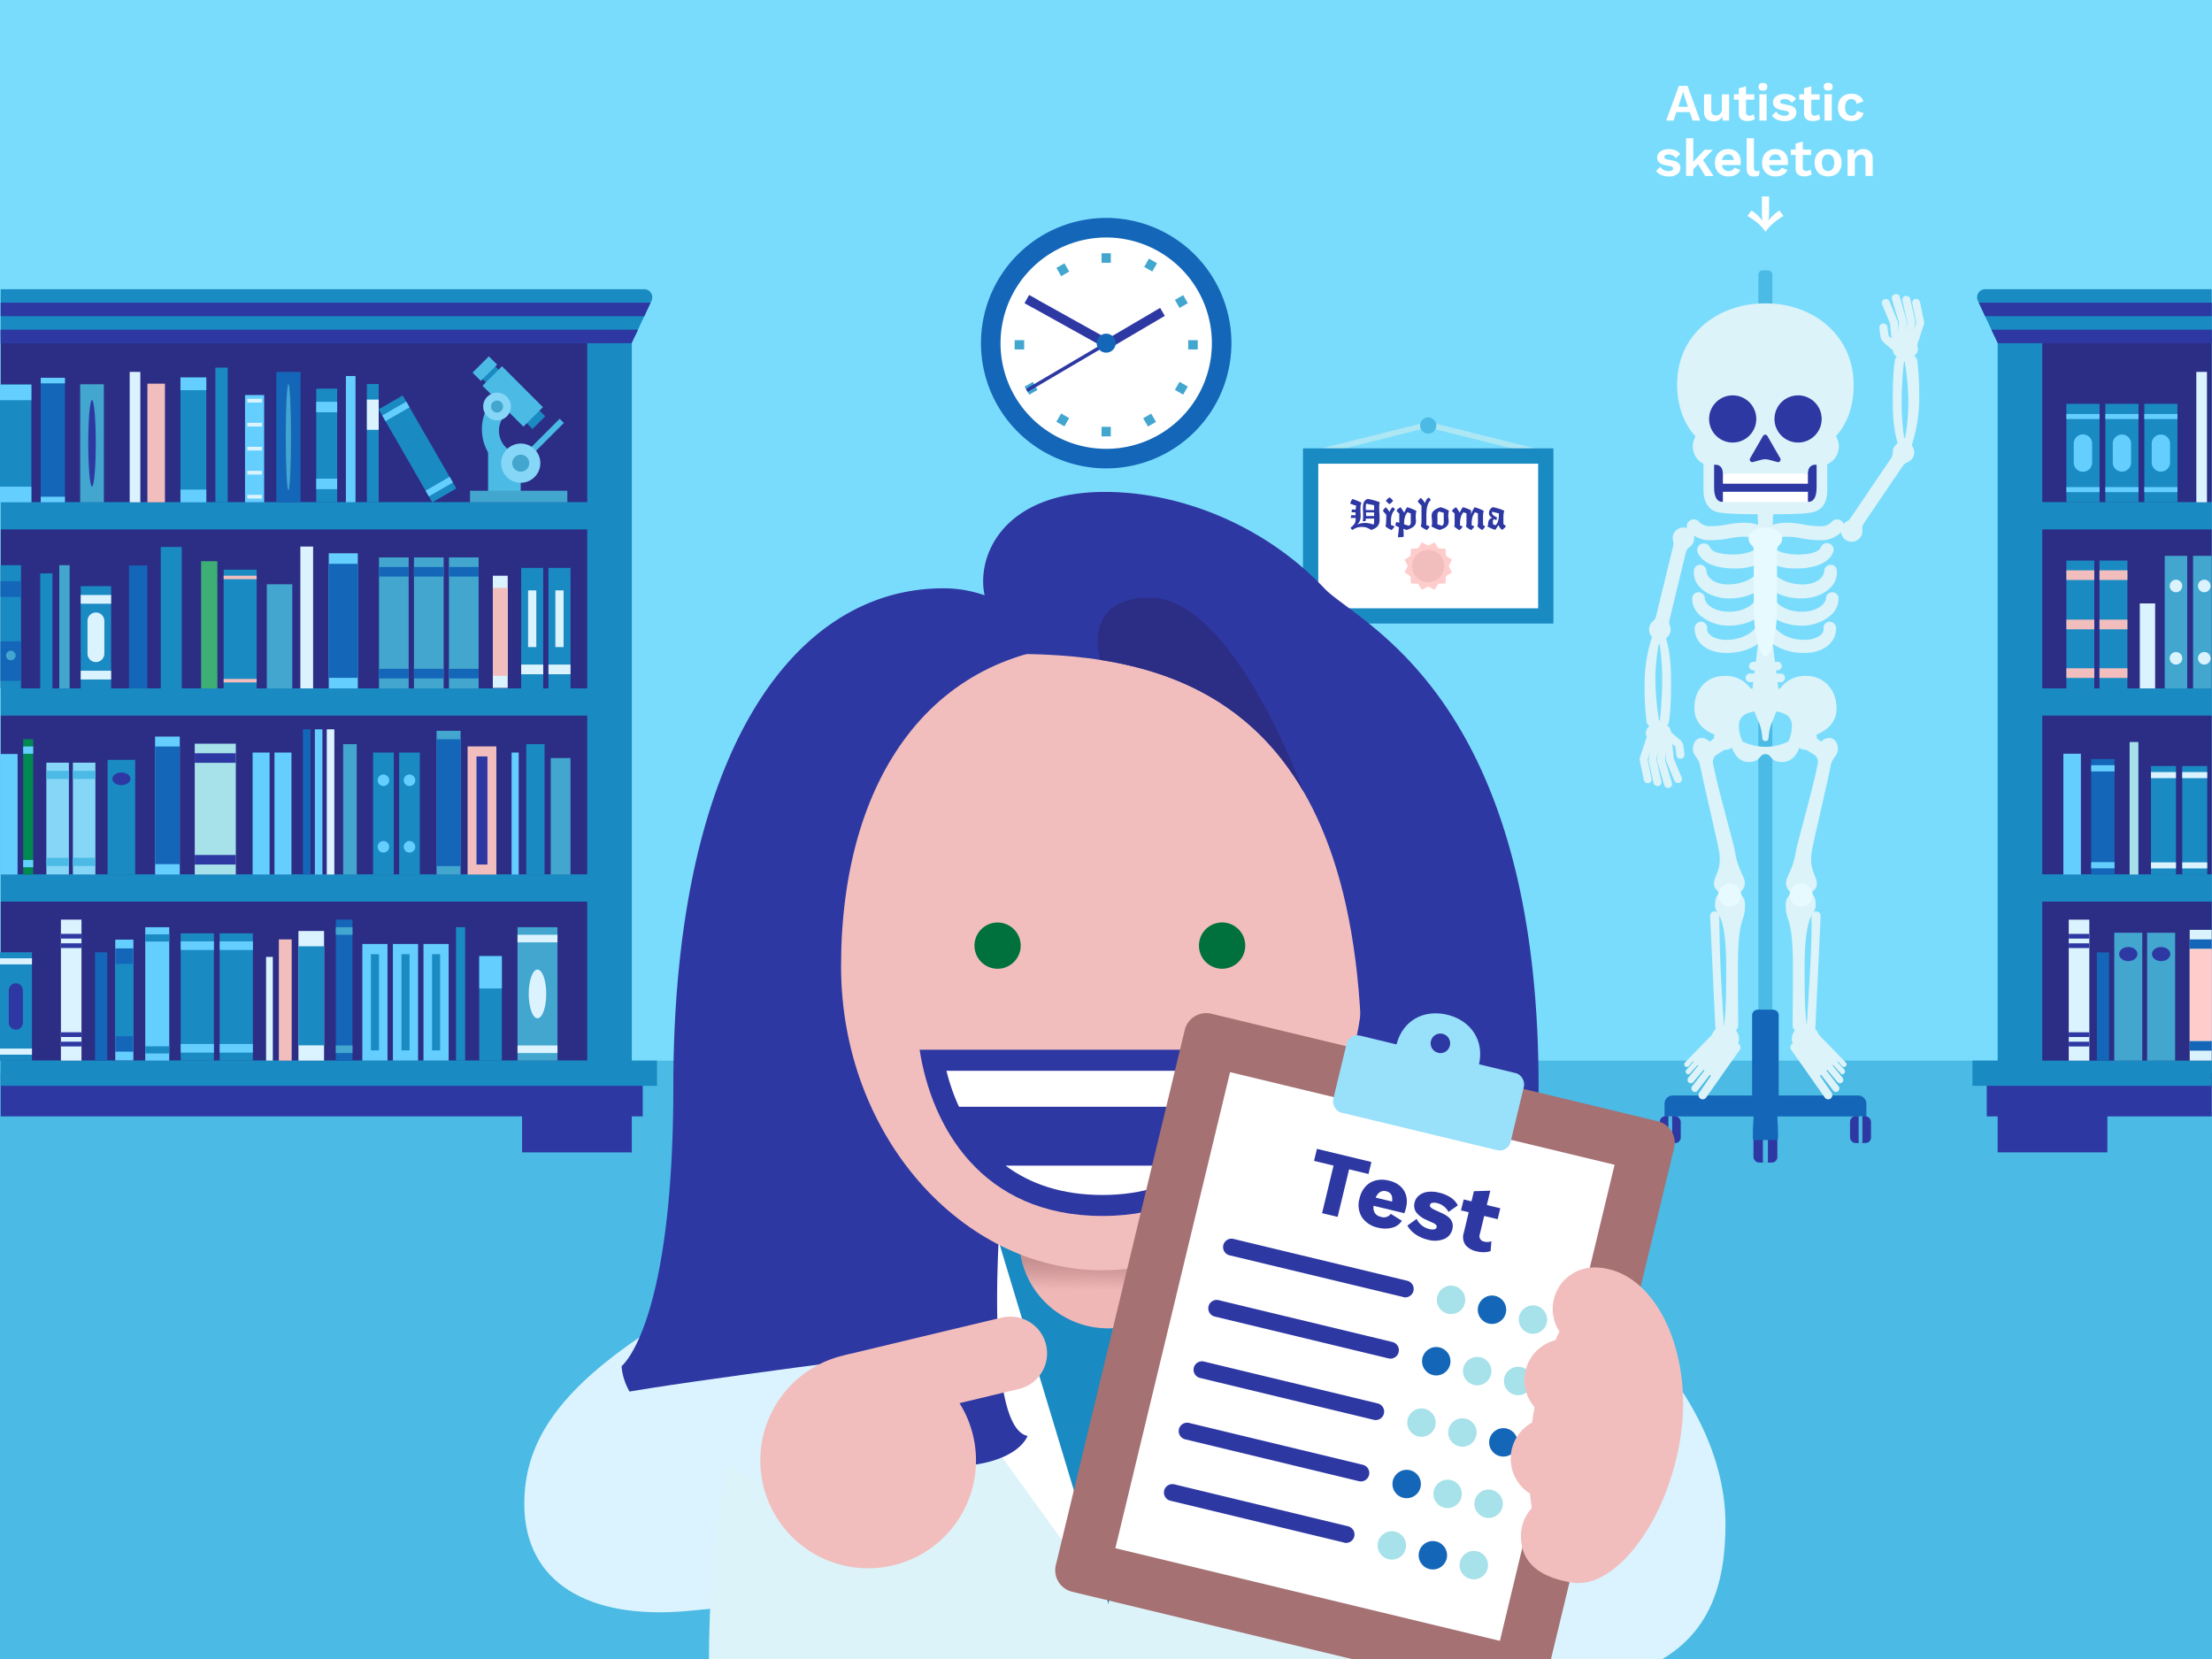 <svg xmlns="http://www.w3.org/2000/svg" xmlns:xlink="http://www.w3.org/1999/xlink" viewBox="0 0 800 600"><defs><linearGradient id="linear-gradient" x1="400.64" y1="466.63" x2="400.83" y2="446.76" gradientUnits="userSpaceOnUse"><stop offset="0" stop-color="#f0b7b7"/><stop offset="0.32" stop-color="#d49c9c"/><stop offset="0.52" stop-color="#c89191"/></linearGradient></defs><title>Artboard 36 copy 15</title><g id="Background"><rect width="800" height="600" style="fill:#7adcfc"/><rect y="383.59" width="800" height="216.41" style="fill:#4bbae4"/><polygon points="114.19 109.47 108.76 109.47 0.44 109.47 0.44 388.14 108.76 388.14 114.19 388.14 228.5 388.14 228.5 109.47 114.19 109.47" style="fill:#1a8ac2"/><rect x="0.24" y="326.05" width="212.14" height="57.55" style="fill:#2c2e85"/><rect x="188.82" y="395.95" width="39.68" height="20.82" style="fill:#2e38a3"/><rect x="0.26" y="388.14" width="232.19" height="15.61" style="fill:#2e38a3"/><rect x="0.26" y="383.59" width="237.35" height="9.11" style="fill:#1a8ac2"/><rect x="0.24" y="119.23" width="212.14" height="62.43" style="fill:#2c2e85"/><rect x="0.24" y="191.42" width="212.14" height="57.55" style="fill:#2c2e85"/><rect x="0.24" y="258.73" width="212.14" height="57.55" style="fill:#2c2e85"/><rect x="0.24" y="181.66" width="220.46" height="9.76" style="fill:#1a8ac2"/><rect x="0.63" y="114.35" width="220.07" height="9.76" style="fill:#1466b8"/><rect x="0.24" y="248.97" width="220.46" height="9.76" style="fill:#1a8ac2"/><rect x="0.24" y="316.28" width="220.46" height="9.76" style="fill:#1a8ac2"/><rect x="79.46" y="337.56" width="11.99" height="46.03" transform="translate(170.9 721.15) rotate(-180)" style="fill:#1a8ac2"/><rect x="79.46" y="340.46" width="11.99" height="3.12" style="fill:#64ceff"/><rect x="79.46" y="377.56" width="11.99" height="3.12" transform="translate(170.9 758.25) rotate(-180)" style="fill:#64ceff"/><rect x="65.37" y="337.56" width="11.99" height="46.03" transform="translate(142.72 721.15) rotate(-180)" style="fill:#1a8ac2"/><rect x="65.37" y="340.46" width="11.99" height="3.12" style="fill:#64ceff"/><rect x="65.37" y="377.56" width="11.99" height="3.12" transform="translate(142.72 758.25) rotate(-180)" style="fill:#64ceff"/><rect x="162.37" y="201.6" width="10.73" height="47.37" transform="translate(335.47 450.57) rotate(-180)" style="fill:#42a6cf"/><rect x="162.37" y="205.06" width="10.73" height="3.46" transform="translate(335.47 413.58) rotate(-180)" style="fill:#1466b8"/><rect x="162.37" y="241.89" width="10.73" height="3.46" transform="translate(335.47 487.24) rotate(-180)" style="fill:#1466b8"/><rect x="149.72" y="201.6" width="10.73" height="47.37" transform="translate(310.17 450.57) rotate(-180)" style="fill:#42a6cf"/><rect x="149.72" y="205.06" width="10.73" height="3.46" transform="translate(310.17 413.58) rotate(-180)" style="fill:#1466b8"/><rect x="149.72" y="241.89" width="10.73" height="3.46" transform="translate(310.17 487.24) rotate(-180)" style="fill:#1466b8"/><rect x="137.07" y="201.6" width="10.73" height="47.37" transform="translate(284.87 450.57) rotate(-180)" style="fill:#42a6cf"/><rect x="137.07" y="205.06" width="10.73" height="3.46" transform="translate(284.87 413.58) rotate(-180)" style="fill:#1466b8"/><rect x="137.07" y="241.89" width="10.73" height="3.46" transform="translate(284.87 487.24) rotate(-180)" style="fill:#1466b8"/><rect x="26.36" y="275.83" width="8.14" height="40.45" transform="translate(60.86 592.1) rotate(-180)" style="fill:#86d7f7"/><rect x="26.36" y="278.78" width="8.14" height="2.95" transform="translate(60.86 560.51) rotate(-180)" style="fill:#4bbae4"/><rect x="26.36" y="310.23" width="8.14" height="2.95" transform="translate(60.86 623.42) rotate(-180)" style="fill:#4bbae4"/><rect x="16.76" y="275.83" width="8.14" height="40.45" transform="translate(41.67 592.1) rotate(-180)" style="fill:#86d7f7"/><rect x="16.76" y="278.78" width="8.14" height="2.95" transform="translate(41.67 560.51) rotate(-180)" style="fill:#4bbae4"/><rect x="16.76" y="310.23" width="8.14" height="2.95" transform="translate(41.67 623.42) rotate(-180)" style="fill:#4bbae4"/><rect x="56.09" y="266.39" width="8.93" height="49.89" transform="translate(121.11 582.67) rotate(-180)" style="fill:#64ceff"/><rect x="56.09" y="269.97" width="8.93" height="42.55" transform="translate(121.11 582.5) rotate(-180)" style="fill:#1466b8"/><rect x="72.73" y="202.97" width="5.87" height="46" transform="translate(151.34 451.94) rotate(-180)" style="fill:#3daf75"/><rect x="58.14" y="197.82" width="7.59" height="51.15" transform="translate(123.87 446.79) rotate(-180)" style="fill:#1a8ac2"/><rect x="144.36" y="272.17" width="7.48" height="44.11" transform="translate(296.2 588.45) rotate(-180)" style="fill:#1a8ac2"/><circle cx="148.1" cy="282.19" r="2.09" style="fill:#64ceff"/><circle cx="148.1" cy="306.26" r="2.09" style="fill:#64ceff"/><rect x="134.93" y="272.17" width="7.48" height="44.11" transform="translate(277.34 588.45) rotate(-180)" style="fill:#1a8ac2"/><circle cx="138.67" cy="282.19" r="2.09" style="fill:#64ceff"/><circle cx="138.67" cy="306.26" r="2.09" style="fill:#64ceff"/><rect x="46.67" y="204.52" width="6.6" height="44.45" transform="translate(99.93 453.49) rotate(-180)" style="fill:#1466b8"/><rect x="173.33" y="345.78" width="8.17" height="37.81" style="fill:#1a8ac2"/><rect x="173.33" y="345.78" width="8.17" height="11.71" style="fill:#64ceff"/><rect x="198.36" y="205.38" width="7.97" height="43.58" transform="translate(404.69 454.35) rotate(-180)" style="fill:#1a8ac2"/><rect x="200.86" y="213.52" width="2.97" height="20.51" transform="translate(404.69 447.55) rotate(-180)" style="fill:#daf3fe"/><rect x="198.36" y="240.35" width="7.97" height="3.5" transform="translate(404.69 484.2) rotate(-180)" style="fill:#daf3fe"/><rect x="188.49" y="205.38" width="7.97" height="43.58" transform="translate(384.95 454.35) rotate(-180)" style="fill:#1a8ac2"/><rect x="190.99" y="213.52" width="2.97" height="20.51" transform="translate(384.95 447.55) rotate(-180)" style="fill:#daf3fe"/><rect x="188.49" y="240.35" width="7.97" height="3.5" transform="translate(384.95 484.2) rotate(-180)" style="fill:#daf3fe"/><rect x="-0.02" y="139.08" width="11.37" height="42.58" transform="translate(11.33 320.74) rotate(-180)" style="fill:#1a8ac2"/><rect x="-0.02" y="139.08" width="11.37" height="5.65" transform="translate(11.33 283.82) rotate(-180)" style="fill:#64ceff"/><rect x="-0.02" y="176.01" width="11.37" height="5.65" transform="translate(11.33 357.67) rotate(-180)" style="fill:#64ceff"/><rect x="65.26" y="136.52" width="9.34" height="45.14" transform="translate(139.87 318.18) rotate(-180)" style="fill:#1a8ac2"/><rect x="65.26" y="136.52" width="9.34" height="4.59" transform="translate(139.87 277.63) rotate(-180)" style="fill:#64ceff"/><rect x="65.26" y="177.07" width="9.34" height="4.59" transform="translate(139.87 358.73) rotate(-180)" style="fill:#64ceff"/><rect x="29.2" y="211.99" width="11" height="36.98" transform="translate(69.39 460.96) rotate(-180)" style="fill:#1a8ac2"/><path d="M31.65,224.56a3,3,0,0,1,6.09,0V236.4a3,3,0,0,1-6.09,0Z" style="fill:#daf3fe"/><rect x="29.2" y="215.19" width="11" height="3.17" transform="translate(69.39 433.54) rotate(-180)" style="fill:#daf3fe"/><rect x="29.2" y="242.58" width="11" height="3.17" transform="translate(69.39 488.33) rotate(-180)" style="fill:#daf3fe"/><rect x="114.38" y="140.56" width="7.56" height="41.1" transform="translate(236.32 322.22) rotate(-180)" style="fill:#1a8ac2"/><rect x="114.38" y="145.31" width="7.56" height="3.79" transform="translate(236.32 294.41) rotate(-180)" style="fill:#64ceff"/><rect x="114.38" y="173.12" width="7.56" height="3.79" transform="translate(236.32 350.03) rotate(-180)" style="fill:#64ceff"/><rect x="14.73" y="136.63" width="8.75" height="45.03" transform="translate(38.21 318.29) rotate(-180)" style="fill:#1466b8"/><rect x="14.73" y="136.63" width="8.75" height="2.01" transform="translate(38.21 275.27) rotate(-180)" style="fill:#64ceff"/><rect x="14.73" y="179.65" width="8.75" height="2.01" transform="translate(38.21 361.31) rotate(-180)" style="fill:#64ceff"/><rect x="125.09" y="135.99" width="3.47" height="45.67" transform="translate(253.66 317.65) rotate(-180)" style="fill:#64ceff"/><rect x="46.89" y="134.5" width="3.85" height="47.16" transform="translate(97.64 316.16) rotate(-180)" style="fill:#daf3fe"/><rect x="132.69" y="138.89" width="4.27" height="42.77" style="fill:#1a8ac2"/><rect x="132.69" y="144.51" width="4.27" height="10.94" style="fill:#daf3fe"/><rect x="99.92" y="134.5" width="8.77" height="47.16" transform="translate(208.61 316.16) rotate(-180)" style="fill:#1466b8"/><ellipse cx="104.3" cy="158.08" rx="0.95" ry="19.19" style="fill:#42a6cf"/><rect x="-0.11" y="344.39" width="11.67" height="39.23" transform="translate(11.45 728.02) rotate(-180)" style="fill:#1a8ac2"/><rect x="-0.11" y="346.59" width="11.67" height="2.2" transform="translate(11.45 695.37) rotate(-180)" style="fill:#daf3fe"/><rect x="-0.11" y="379.24" width="11.67" height="2.2" transform="translate(11.45 760.67) rotate(-180)" style="fill:#daf3fe"/><path d="M3.18,358.18a2.55,2.55,0,1,1,5.1,0v11.66a2.55,2.55,0,1,1-5.1,0Z" style="fill:#2e38a3"/><rect x="28.99" y="138.97" width="8.57" height="42.69" transform="translate(66.55 320.63) rotate(-180)" style="fill:#42a6cf"/><ellipse cx="33.28" cy="160.32" rx="1.36" ry="15.65" style="fill:#2e38a3"/><rect x="88.62" y="142.87" width="6.91" height="38.79" transform="translate(184.15 324.53) rotate(-180)" style="fill:#64ceff"/><rect x="89.42" y="144.23" width="5.3" height="1.35" transform="translate(184.15 289.81) rotate(-180)" style="fill:#daf3fe"/><rect x="89.42" y="152.91" width="5.3" height="1.35" transform="translate(184.15 307.17) rotate(-180)" style="fill:#daf3fe"/><rect x="89.42" y="161.59" width="5.3" height="1.35" transform="translate(184.15 324.53) rotate(-180)" style="fill:#daf3fe"/><rect x="89.42" y="170.27" width="5.3" height="1.35" transform="translate(184.15 341.9) rotate(-180)" style="fill:#daf3fe"/><rect x="89.42" y="178.95" width="5.3" height="1.35" transform="translate(184.15 359.26) rotate(-180)" style="fill:#daf3fe"/><rect x="153.17" y="341.41" width="9.1" height="42.18" transform="translate(315.43 724.99) rotate(-180)" style="fill:#64ceff"/><rect x="156.25" y="345.11" width="2.92" height="34.78" transform="translate(315.43 724.99) rotate(-180)" style="fill:#1a8ac2"/><rect x="142.11" y="341.41" width="9.1" height="42.18" transform="translate(293.31 724.99) rotate(-180)" style="fill:#64ceff"/><rect x="145.19" y="345.11" width="2.92" height="34.78" transform="translate(293.31 724.99) rotate(-180)" style="fill:#1a8ac2"/><rect x="131.05" y="341.41" width="9.1" height="42.18" transform="translate(271.19 724.99) rotate(-180)" style="fill:#64ceff"/><rect x="134.13" y="345.11" width="2.92" height="34.78" transform="translate(271.19 724.99) rotate(-180)" style="fill:#1a8ac2"/><rect x="21.45" y="204.41" width="3.74" height="44.56" transform="translate(46.63 453.38) rotate(-180)" style="fill:#42a6cf"/><rect x="14.56" y="207.38" width="4.41" height="41.59" transform="translate(33.52 456.35) rotate(-180)" style="fill:#1a8ac2"/><rect x="124.12" y="269.13" width="4.91" height="47.14" transform="translate(253.14 585.41) rotate(-180)" style="fill:#42a6cf"/><rect x="99.27" y="272.17" width="6.14" height="44.11" transform="translate(204.68 588.45) rotate(-180)" style="fill:#64ceff"/><rect x="91.37" y="272.17" width="6.14" height="44.11" transform="translate(188.87 588.45) rotate(-180)" style="fill:#64ceff"/><rect x="53.3" y="138.76" width="6.34" height="42.9" transform="translate(112.95 320.42) rotate(-180)" style="fill:#f2bebd"/><rect x="8.38" y="267.34" width="3.61" height="48.93" transform="translate(20.38 583.62) rotate(-180)" style="fill:#008951"/><rect x="8.38" y="269.97" width="3.61" height="2.63" transform="translate(20.38 542.57) rotate(-180)" style="fill:#64ceff"/><rect x="8.38" y="311.02" width="3.61" height="2.63" transform="translate(20.38 624.67) rotate(-180)" style="fill:#64ceff"/><rect x="121.45" y="332.6" width="6.03" height="50.99" transform="translate(248.93 716.19) rotate(-180)" style="fill:#1466b8"/><rect x="121.45" y="335.34" width="6.03" height="2.74" transform="translate(248.93 673.42) rotate(-180)" style="fill:#42a6cf"/><rect x="121.45" y="378.11" width="6.03" height="2.74" transform="translate(248.93 758.96) rotate(-180)" style="fill:#42a6cf"/><rect x="52.53" y="335.34" width="8.68" height="48.25" transform="translate(113.74 718.93) rotate(-180)" style="fill:#64ceff"/><rect x="52.53" y="337.93" width="8.68" height="2.59" transform="translate(113.74 678.45) rotate(-180)" style="fill:#1a8ac2"/><rect x="52.53" y="378.4" width="8.68" height="2.59" transform="translate(113.74 759.4) rotate(-180)" style="fill:#1a8ac2"/><rect x="0.04" y="272.69" width="6.33" height="43.58" transform="translate(6.4 588.97) rotate(-180)" style="fill:#64ceff"/><rect x="38.92" y="274.81" width="9.97" height="41.47" style="fill:#1a8ac2"/><ellipse cx="43.91" cy="281.67" rx="3.27" ry="2.29" style="fill:#2e38a3"/><rect x="107.93" y="336.71" width="9.27" height="46.88" transform="translate(225.13 720.3) rotate(-180)" style="fill:#daf3fe"/><rect x="107.93" y="342.24" width="9.27" height="35.82" transform="translate(225.13 720.3) rotate(-180)" style="fill:#1a8ac2"/><rect x="22.02" y="332.6" width="7.44" height="50.99" transform="translate(51.49 716.19) rotate(-180)" style="fill:#daf3fe"/><rect x="22.02" y="337.73" width="7.44" height="1.71" transform="translate(51.49 677.18) rotate(-180)" style="fill:#2e38a3"/><rect x="22.02" y="341.15" width="7.44" height="1.71" transform="translate(51.49 684.02) rotate(-180)" style="fill:#2e38a3"/><rect x="22.02" y="373.32" width="7.44" height="1.71" transform="translate(51.49 748.36) rotate(-180)" style="fill:#2e38a3"/><rect x="22.02" y="376.74" width="7.44" height="1.71" transform="translate(51.49 755.2) rotate(-180)" style="fill:#2e38a3"/><rect x="164.93" y="335.34" width="3.29" height="48.25" transform="translate(333.15 718.93) rotate(-180)" style="fill:#1a8ac2"/><rect x="34.38" y="344.43" width="4.4" height="39.16" transform="translate(73.16 728.02) rotate(-180)" style="fill:#1466b8"/><rect x="100.85" y="339.75" width="4.64" height="43.84" transform="translate(206.34 723.34) rotate(-180)" style="fill:#f2bebd"/><rect x="96.24" y="346.09" width="2.44" height="37.5" transform="translate(194.91 729.67) rotate(-180)" style="fill:#daf3fe"/><rect x="109.57" y="263.77" width="2.74" height="52.51" transform="translate(221.87 580.05) rotate(-180)" style="fill:#1466b8"/><rect x="113.88" y="263.77" width="2.74" height="52.51" transform="translate(230.49 580.05) rotate(-180)" style="fill:#64ceff"/><rect x="118.19" y="263.77" width="2.74" height="52.51" transform="translate(239.11 580.05) rotate(-180)" style="fill:#daf3fe"/><rect x="41.68" y="339.83" width="6.55" height="43.68" transform="translate(89.92 723.34) rotate(-180)" style="fill:#64ceff"/><rect x="41.68" y="343" width="6.55" height="37.34" transform="translate(89.92 723.34) rotate(-180)" style="fill:#1466b8"/><rect x="41.68" y="348.58" width="6.55" height="26.18" transform="translate(89.92 723.34) rotate(-180)" style="fill:#1a8ac2"/><rect x="187.17" y="335.34" width="14.45" height="48.25" transform="translate(388.79 718.93) rotate(-180)" style="fill:#42a6cf"/><rect x="187.17" y="338.08" width="14.45" height="2.74" transform="translate(388.79 678.89) rotate(-180)" style="fill:#daf3fe"/><rect x="187.17" y="378.11" width="14.45" height="2.74" style="fill:#daf3fe"/><ellipse cx="194.39" cy="359.46" rx="3.17" ry="8.82" style="fill:#daf3fe"/><rect x="70.44" y="268.98" width="14.86" height="47.3" transform="translate(155.73 585.25) rotate(-180)" style="fill:#a7e1ea"/><rect x="70.44" y="272.43" width="14.86" height="3.45" transform="translate(155.73 548.31) rotate(-180)" style="fill:#2e38a3"/><rect x="70.44" y="309.21" width="14.86" height="3.45" transform="translate(155.73 621.88) rotate(-180)" style="fill:#2e38a3"/><rect x="145.99" y="142.91" width="10.04" height="38.84" transform="translate(362.91 227.5) rotate(150.02)" style="fill:#1a8ac2"/><rect x="138.16" y="147.58" width="10.04" height="2.37" transform="translate(341.54 206.1) rotate(150.02)" style="fill:#64ceff"/><rect x="153.85" y="174.78" width="10.04" height="2.37" transform="translate(384.4 249.02) rotate(150.02)" style="fill:#64ceff"/><rect x="80.88" y="206.04" width="11.93" height="42.93" transform="translate(173.7 455.01) rotate(-180)" style="fill:#1a8ac2"/><rect x="96.49" y="211.31" width="9.21" height="37.66" transform="translate(202.2 460.28) rotate(-180)" style="fill:#42a6cf"/><rect x="108.63" y="197.67" width="4.61" height="51.3" transform="translate(221.87 446.64) rotate(-180)" style="fill:#daf3fe"/><rect x="118.9" y="200.09" width="10.51" height="48.87" transform="translate(248.31 449.06) rotate(-180)" style="fill:#64ceff"/><rect x="118.9" y="203.92" width="10.51" height="41.22" transform="translate(248.31 449.06) rotate(-180)" style="fill:#1466b8"/><rect x="80.88" y="208.21" width="11.93" height="1.26" transform="translate(173.7 417.68) rotate(-180)" style="fill:#f2bebd"/><rect x="80.88" y="245.54" width="11.93" height="1.26" transform="translate(173.7 492.34) rotate(-180)" style="fill:#f2bebd"/><rect x="199.18" y="274.15" width="7.15" height="42.12" transform="translate(405.51 590.43) rotate(-180)" style="fill:#42a6cf"/><rect x="190.34" y="269.13" width="6.62" height="47.14" transform="translate(387.29 585.41) rotate(-180)" style="fill:#1a8ac2"/><rect x="185.02" y="272.17" width="2.57" height="44.11" transform="translate(372.62 588.45) rotate(-180)" style="fill:#64ceff"/><rect x="157.87" y="264.32" width="8.7" height="51.96" transform="translate(324.45 580.59) rotate(-180)" style="fill:#42a6cf"/><rect x="157.87" y="267.36" width="8.7" height="45.87" transform="translate(324.45 580.59) rotate(-180)" style="fill:#1466b8"/><rect x="169.1" y="269.95" width="10.4" height="46.33" transform="translate(348.61 586.23) rotate(-180)" style="fill:#f2bebd"/><rect x="172.32" y="273.56" width="3.96" height="39.1" transform="translate(348.61 586.23) rotate(-180)" style="fill:#2e38a3"/><rect x="178.24" y="208.22" width="5.38" height="40.58" style="fill:#daf3fe"/><rect x="178.24" y="212.61" width="5.38" height="31.81" style="fill:#f2bebd"/><rect x="0.2" y="204.41" width="7.4" height="44.56" transform="translate(7.8 453.38) rotate(-180)" style="fill:#1a8ac2"/><rect x="0.2" y="231.93" width="7.4" height="14.31" transform="translate(7.8 478.18) rotate(-180)" style="fill:#1466b8"/><rect x="0.2" y="210.18" width="7.4" height="5.69" transform="translate(7.8 426.06) rotate(-180)" style="fill:#1466b8"/><circle cx="3.9" cy="237.07" r="1.74" style="fill:#42a6cf"/><rect x="77.9" y="132.96" width="4.45" height="48.7" style="fill:#1a8ac2"/><path d="M174.28,155.25a16.66,16.66,0,0,1,3.7-10.49l5,5A8.48,8.48,0,0,0,186.8,164l-5.12,5.12A16.71,16.71,0,0,1,174.28,155.25Z" style="fill:#4bbae4"/><rect x="195.06" y="149.29" width="2.14" height="19.92" transform="translate(222.21 410.55) rotate(-135)" style="fill:#4bbae4"/><rect x="182.31" y="130.33" width="6.5" height="26.4" transform="translate(418.26 113.81) rotate(135)" style="fill:#1a8ac2"/><rect x="176.53" y="162.48" width="11.81" height="17.45" transform="translate(364.86 342.41) rotate(-180)" style="fill:#4bbae4"/><rect x="170" y="177.48" width="35.2" height="4.18" transform="translate(375.19 359.14) rotate(-180)" style="fill:#42a6cf"/><rect x="180.44" y="132.94" width="9.97" height="20.92" transform="translate(417.94 113.67) rotate(135)" style="fill:#4bbae4"/><rect x="171.18" y="131.19" width="8.33" height="4.24" transform="translate(393.6 103.59) rotate(135)" style="fill:#4bbae4"/><circle cx="179.77" cy="147.03" r="5.02" style="fill:#86d7f7"/><circle cx="188.33" cy="167.51" r="7.09" style="fill:#86d7f7"/><circle cx="188.33" cy="167.51" r="3.08" style="fill:#42a6cf"/><circle cx="179.77" cy="147.03" r="2.18" style="fill:#42a6cf"/><path d="M235.63,108.76a2.93,2.93,0,0,0-2.65-4.17H.24v17.08H229.6Z" style="fill:#1a8ac2"/><polygon points="0.24 109.47 0.24 114.35 233.02 114.35 235.3 109.47 0.24 109.47" style="fill:#2e38a3"/><polygon points="0.24 124.11 228.47 124.11 230.74 119.23 0.24 119.23 0.24 124.11" style="fill:#2e38a3"/><rect x="722.49" y="109.47" width="77.41" height="278.67" transform="translate(1522.38 497.61) rotate(-180)" style="fill:#1a8ac2"/><rect x="722.49" y="395.95" width="39.68" height="20.82" transform="translate(1484.65 812.71) rotate(-180)" style="fill:#2e38a3"/><rect x="718.54" y="388.14" width="81.35" height="15.61" transform="translate(1518.43 791.9) rotate(-180)" style="fill:#2e38a3"/><rect x="713.38" y="383.59" width="86.51" height="9.11" transform="translate(1513.27 776.28) rotate(-180)" style="fill:#1a8ac2"/><rect x="738.61" y="119.23" width="61.28" height="62.43" transform="translate(1538.5 300.89) rotate(-180)" style="fill:#2c2e85"/><rect x="738.61" y="191.42" width="61.28" height="57.55" transform="translate(1538.5 440.39) rotate(-180)" style="fill:#2c2e85"/><rect x="738.61" y="258.73" width="61.28" height="57.55" transform="translate(1538.5 575) rotate(-180)" style="fill:#2c2e85"/><rect x="738.61" y="326.05" width="61.28" height="57.55" transform="translate(1538.5 709.64) rotate(-180)" style="fill:#2c2e85"/><rect x="730.29" y="181.66" width="69.6" height="9.76" transform="translate(1530.18 373.08) rotate(-180)" style="fill:#1a8ac2"/><rect x="730.29" y="248.97" width="69.6" height="9.76" transform="translate(1530.18 507.7) rotate(-180)" style="fill:#1a8ac2"/><rect x="730.29" y="316.28" width="69.6" height="9.76" transform="translate(1530.18 642.32) rotate(-180)" style="fill:#1a8ac2"/><path d="M715.32,108.76a2.93,2.93,0,0,1,2.65-4.17h81.92v17.08H721.35Z" style="fill:#1a8ac2"/><polygon points="799.89 109.47 799.89 114.35 717.93 114.35 715.65 109.47 799.89 109.47" style="fill:#2e38a3"/><polygon points="799.89 124.11 722.49 124.11 720.21 119.23 799.89 119.23 799.89 124.11" style="fill:#2e38a3"/><rect x="793.15" y="201.03" width="6.74" height="47.94" transform="translate(1593.04 450) rotate(-180)" style="fill:#42a6cf"/><circle cx="797.21" cy="211.92" r="2.28" style="fill:#daf3fe"/><circle cx="797.21" cy="238.08" r="2.28" style="fill:#daf3fe"/><rect x="782.9" y="201.03" width="8.13" height="47.94" transform="translate(1573.94 450) rotate(-180)" style="fill:#42a6cf"/><circle cx="786.97" cy="211.92" r="2.28" style="fill:#daf3fe"/><circle cx="786.97" cy="238.08" r="2.28" style="fill:#daf3fe"/><rect x="775.52" y="146.06" width="11.99" height="35.6" transform="translate(1563.03 327.72) rotate(-180)" style="fill:#1a8ac2"/><path d="M778.2,160.17a3.33,3.33,0,0,1,6.63,0v7.38a3.33,3.33,0,0,1-6.63,0Z" style="fill:#64ceff"/><rect x="775.52" y="149.73" width="11.99" height="1.83" transform="translate(1563.03 301.29) rotate(-180)" style="fill:#64ceff"/><rect x="775.52" y="176.16" width="11.99" height="1.83" transform="translate(1563.03 354.15) rotate(-180)" style="fill:#64ceff"/><rect x="761.43" y="146.06" width="11.99" height="35.6" transform="translate(1534.85 327.72) rotate(-180)" style="fill:#1a8ac2"/><path d="M764.11,160.17a3.33,3.33,0,0,1,6.63,0v7.38a3.33,3.33,0,0,1-6.63,0Z" style="fill:#64ceff"/><rect x="761.43" y="149.73" width="11.99" height="1.83" transform="translate(1534.85 301.29) rotate(-180)" style="fill:#64ceff"/><rect x="761.43" y="176.16" width="11.99" height="1.83" transform="translate(1534.85 354.15) rotate(-180)" style="fill:#64ceff"/><rect x="747.35" y="146.06" width="11.99" height="35.6" transform="translate(1506.68 327.72) rotate(-180)" style="fill:#1a8ac2"/><path d="M750,160.17a3.33,3.33,0,0,1,6.64,0v7.38a3.33,3.33,0,0,1-6.64,0Z" style="fill:#64ceff"/><rect x="747.35" y="149.73" width="11.99" height="1.83" transform="translate(1506.68 301.29) rotate(-180)" style="fill:#64ceff"/><rect x="747.35" y="176.16" width="11.99" height="1.83" transform="translate(1506.68 354.15) rotate(-180)" style="fill:#64ceff"/><rect x="794.33" y="134.5" width="3.85" height="47.16" transform="translate(1592.51 316.16) rotate(-180)" style="fill:#daf3fe"/><rect x="759.31" y="202.73" width="10.09" height="46.24" transform="translate(1528.71 451.7) rotate(-180)" style="fill:#1a8ac2"/><rect x="759.31" y="224.1" width="10.09" height="3.5" transform="translate(1528.71 451.7) rotate(-180)" style="fill:#f2bebd"/><rect x="747.35" y="202.73" width="10.09" height="46.24" transform="translate(1504.78 451.7) rotate(-180)" style="fill:#1a8ac2"/><rect x="747.35" y="224.1" width="10.09" height="3.5" transform="translate(1504.78 451.7) rotate(-180)" style="fill:#f2bebd"/><rect x="759.31" y="206.27" width="10.09" height="3.5" transform="translate(1528.71 416.04) rotate(-180)" style="fill:#f2bebd"/><rect x="747.35" y="206.27" width="10.09" height="3.5" transform="translate(1504.78 416.04) rotate(-180)" style="fill:#f2bebd"/><rect x="759.31" y="241.68" width="10.09" height="3.5" transform="translate(1528.71 486.87) rotate(-180)" style="fill:#f2bebd"/><rect x="747.35" y="241.68" width="10.09" height="3.5" transform="translate(1504.78 486.87) rotate(-180)" style="fill:#f2bebd"/><rect x="777.94" y="277.04" width="9.03" height="39.23" transform="translate(1564.91 593.32) rotate(-180)" style="fill:#1a8ac2"/><rect x="777.94" y="279.24" width="9.03" height="2.2" transform="translate(1564.91 560.67) rotate(-180)" style="fill:#daf3fe"/><rect x="777.94" y="311.89" width="9.03" height="2.2" transform="translate(1564.91 625.97) rotate(-180)" style="fill:#daf3fe"/><rect x="789.25" y="277.04" width="9.03" height="39.23" transform="translate(1587.52 593.32) rotate(-180)" style="fill:#1a8ac2"/><rect x="789.25" y="279.24" width="9.03" height="2.2" transform="translate(1587.52 560.67) rotate(-180)" style="fill:#daf3fe"/><rect x="789.25" y="311.89" width="9.03" height="2.2" transform="translate(1587.52 625.97) rotate(-180)" style="fill:#daf3fe"/><rect x="773.9" y="218.24" width="5.54" height="30.73" transform="translate(1553.33 467.21) rotate(-180)" style="fill:#daf3fe"/><rect x="756.3" y="274.51" width="8.45" height="41.77" transform="translate(1521.05 590.79) rotate(-180)" style="fill:#1466b8"/><rect x="756.3" y="276.76" width="8.45" height="2.24" transform="translate(1521.05 555.75) rotate(-180)" style="fill:#64ceff"/><rect x="756.3" y="311.79" width="8.45" height="2.24" transform="translate(1521.05 625.83) rotate(-180)" style="fill:#64ceff"/><rect x="770.22" y="268.37" width="3.16" height="47.91" transform="translate(1543.59 584.65) rotate(-180)" style="fill:#a7e1ea"/><rect x="746.26" y="272.6" width="6.33" height="43.68" transform="translate(1498.84 588.88) rotate(-180)" style="fill:#64ceff"/><rect x="791.94" y="336.3" width="7.95" height="47.3" transform="translate(1591.83 719.89) rotate(-180)" style="fill:#daf3fe"/><rect x="791.94" y="339.75" width="7.95" height="3.45" transform="translate(1591.83 682.95) rotate(-180)" style="fill:#1466b8"/><rect x="791.94" y="343.2" width="7.95" height="33.33" transform="translate(1591.83 719.73) rotate(-180)" style="fill:#fcc"/><rect x="791.94" y="376.53" width="7.95" height="3.45" transform="translate(1591.83 756.51) rotate(-180)" style="fill:#1466b8"/><rect x="776.53" y="337.33" width="10.13" height="46.26" transform="translate(1563.2 720.93) rotate(-180)" style="fill:#42a6cf"/><ellipse cx="781.6" cy="345.05" rx="3.32" ry="2.55" style="fill:#2e38a3"/><rect x="764.65" y="337.33" width="10.13" height="46.26" transform="translate(1539.43 720.93) rotate(-180)" style="fill:#42a6cf"/><ellipse cx="769.72" cy="345.05" rx="3.32" ry="2.55" style="fill:#2e38a3"/><rect x="748.19" y="332.61" width="7.44" height="50.99" transform="translate(1503.82 716.21) rotate(-180)" style="fill:#daf3fe"/><rect x="748.19" y="337.74" width="7.44" height="1.71" transform="translate(1503.82 677.2) rotate(-180)" style="fill:#2e38a3"/><rect x="748.19" y="341.16" width="7.44" height="1.71" transform="translate(1503.82 684.04) rotate(-180)" style="fill:#2e38a3"/><rect x="748.19" y="373.33" width="7.44" height="1.71" transform="translate(1503.82 748.38) rotate(-180)" style="fill:#2e38a3"/><rect x="748.19" y="376.75" width="7.44" height="1.71" transform="translate(1503.82 755.22) rotate(-180)" style="fill:#2e38a3"/><rect x="758.37" y="344.44" width="4.4" height="39.16" transform="translate(1521.14 728.04) rotate(-180)" style="fill:#1466b8"/><circle cx="400.07" cy="124.11" r="41.75" style="fill:#fff"/><path d="M400.07,85.89a38.22,38.22,0,1,1-38.22,38.22,38.26,38.26,0,0,1,38.22-38.22m0-7.07a45.29,45.29,0,1,0,45.29,45.29,45.3,45.3,0,0,0-45.29-45.29Z" style="fill:#1466b8"/><rect x="398.39" y="91.6" width="3.35" height="3.45" style="fill:#42a6cf"/><rect x="398.39" y="154.37" width="3.35" height="3.45" style="fill:#42a6cf"/><rect x="429.73" y="123.03" width="3.45" height="3.35" style="fill:#42a6cf"/><rect x="366.96" y="123.03" width="3.45" height="3.35" style="fill:#42a6cf"/><rect x="371.16" y="138.72" width="3.45" height="3.36" transform="translate(-20.25 205.22) rotate(-29.99)" style="fill:#42a6cf"/><rect x="425.52" y="107.34" width="3.45" height="3.36" transform="translate(2.72 228.19) rotate(-29.99)" style="fill:#42a6cf"/><rect x="382.7" y="95.8" width="3.35" height="3.45" transform="translate(2.72 205.22) rotate(-29.99)" style="fill:#42a6cf"/><rect x="414.08" y="150.16" width="3.35" height="3.45" transform="translate(-20.25 228.19) rotate(-29.99)" style="fill:#42a6cf"/><rect x="425.57" y="138.67" width="3.36" height="3.45" transform="translate(92.04 440.21) rotate(-60)" style="fill:#42a6cf"/><rect x="371.21" y="107.29" width="3.36" height="3.45" transform="translate(92.03 377.43) rotate(-60)" style="fill:#42a6cf"/><rect x="382.65" y="150.21" width="3.45" height="3.35" transform="translate(60.64 408.81) rotate(-60)" style="fill:#42a6cf"/><rect x="414.03" y="95.85" width="3.45" height="3.35" transform="matrix(0.5, -0.87, 0.87, 0.5, 123.41, 408.81)" style="fill:#42a6cf"/><path d="M400.07,126.38a1.67,1.67,0,0,1-.84-.22,1.66,1.66,0,0,1-.79-1l-27.86-15.5,1.63-2.94,28.36,15.79,19-11.16,1.7,2.89-20.4,12A1.59,1.59,0,0,1,400.07,126.38Z" style="fill:#2e38a3"/><polygon points="371.68 141.75 371.05 140.66 400.09 123.57 400.73 124.65 371.68 141.75" style="fill:#2e38a3"/><rect x="399.63" y="120.4" width="11.34" height="1.68" transform="translate(-5.47 222.38) rotate(-30.49)" style="fill:#2e38a3"/><circle cx="400.07" cy="124.11" r="3.44" style="fill:#1466b8"/><rect x="634.16" y="409.28" width="8.65" height="11.17" rx="2" ry="2" style="fill:#2e38a3"/><rect x="637.58" y="409.28" width="1.81" height="11.17" style="fill:#4bbae4"/><path d="M605,396.2h67a3,3,0,0,1,3,3v4.58a0,0,0,0,1,0,0H602a0,0,0,0,1,0,0V399.2a3,3,0,0,1,3-3Z" style="fill:#1466b8"/><path d="M637.53,97.78h1.9A1.59,1.59,0,0,1,641,99.36V373.17a0,0,0,0,1,0,0h-5.07a0,0,0,0,1,0,0V99.36a1.59,1.59,0,0,1,1.59-1.59Z" style="fill:#4bbae4"/><path d="M635.67,365.17h5.62a2,2,0,0,1,2,2v30.29a0,0,0,0,1,0,0h-9.62a0,0,0,0,1,0,0V367.17A2,2,0,0,1,635.67,365.17Z" style="fill:#1466b8"/><rect x="600.29" y="403.71" width="7.58" height="9.69" rx="2" ry="2" style="fill:#2e38a3"/><rect x="603.4" y="403.7" width="1.36" height="9.69" style="fill:#4bbae4"/><rect x="669.09" y="403.71" width="7.58" height="9.69" rx="2" ry="2" style="fill:#2e38a3"/><rect x="672.2" y="403.7" width="1.36" height="9.69" style="fill:#4bbae4"/><path d="M643,407.49l-.71-12.1h-7.58l-.71,12.1c0,.6-.05,1.21-.05,1.81v2.38a.63.63,0,0,0,.63.63h7.84a.63.63,0,0,0,.63-.63V409.3C643,408.7,643,408.09,643,407.49Z" style="fill:#1466b8"/><path d="M638.73,196.12a2.53,2.53,0,0,1-1.41-4.63,17.18,17.18,0,0,1,8.88-2.44,33.22,33.22,0,0,1,6,.63,33.23,33.23,0,0,0,6.12.63,5.45,5.45,0,0,0,4.08-1.49,2.53,2.53,0,1,1,4,3.1,10.21,10.21,0,0,1-8.07,3.44,38,38,0,0,1-7-.7,28.33,28.33,0,0,0-5.16-.55,12,12,0,0,0-6.07,1.59A2.6,2.6,0,0,1,638.73,196.12Z" style="fill:#dcf3f9"/><path d="M684,165.63l-14.71,21.71a3.25,3.25,0,0,1-1.31,1.21,3.84,3.84,0,0,0-1.43,1.19,3.89,3.89,0,1,0,7,1.81,3.21,3.21,0,0,1,.48-2.2l14.18-20.88a3.2,3.2,0,0,1,1.57-1.24,3.89,3.89,0,0,0,2-5.59,3.89,3.89,0,0,0-7.25,2.11A3.27,3.27,0,0,1,684,165.63Z" style="fill:#dcf3f9"/><path d="M638.24,196.12a2.53,2.53,0,0,0,1.4-4.63,17.16,17.16,0,0,0-8.87-2.44,33.24,33.24,0,0,0-6,.63,33.23,33.23,0,0,1-6.12.63,5.45,5.45,0,0,1-4.08-1.49,2.53,2.53,0,1,0-4,3.1,10.21,10.21,0,0,0,8.07,3.44,37.87,37.87,0,0,0,7-.7,28.34,28.34,0,0,1,5.17-.55,12.12,12.12,0,0,1,6.07,1.59A2.57,2.57,0,0,0,638.24,196.12Z" style="fill:#dcf3f9"/><path d="M598.91,223l6.2-25.49a3.36,3.36,0,0,0,0-1.78,3.82,3.82,0,0,1-.08-1.85,3.89,3.89,0,1,1,6,4,3.28,3.28,0,0,0-1.31,1.83l-5.93,24.54a3.27,3.27,0,0,0,.14,2,3.89,3.89,0,1,1-6.11-1.57A3.09,3.09,0,0,0,598.91,223Z" style="fill:#dcf3f9"/><path d="M595.22,265.32c.19,1.75,2.37,2.94,4.87,2.66s4.36-1.92,4.17-3.67a3,3,0,0,0-2.21-2.37c-.77-.28-1.34,0-2.31.13a8.3,8.3,0,0,0-2.62.28A3.17,3.17,0,0,0,595.22,265.32Z" style="fill:#dcf3f9"/><path d="M607.74,274.4h.17a1.46,1.46,0,0,0,1.29-1.63l-.37-2.95a3.65,3.65,0,0,0-1.36-2.36l-3.05-2.58a1.46,1.46,0,1,0-1.91,2.22l3.1,2.63a.72.72,0,0,1,.31.5l.37,2.88A1.46,1.46,0,0,0,607.74,274.4Z" style="fill:#dcf3f9"/><path d="M595.51,261a2.36,2.36,0,0,0,2.67,2,20.49,20.49,0,0,1,3.56-.38,1.7,1.7,0,0,0,1.84-1.53s.77-3.68.77-13.51c0-7.47-.22-15.09-4.48-23.36A55.58,55.58,0,0,0,594.79,248,100.23,100.23,0,0,0,595.51,261Zm4.39-28h.35a86.79,86.79,0,0,1,.89,13.33c0,6.94-.82,14.22-.82,14.22H600a96.68,96.68,0,0,1-1.3-14.32A69.74,69.74,0,0,1,599.9,233Z" style="fill:#dcf3f9"/><path d="M605.55,282.33l-2.9-7.08a1.87,1.87,0,0,1-.16-.64l-.84-9a1.42,1.42,0,0,1,2.83-.26l.83,8.88,2.88,7a1.43,1.43,0,0,1-.79,1.85,1.46,1.46,0,0,1-.53.1A1.43,1.43,0,0,1,605.55,282.33Zm-.23-7.93v0Zm0-.22v0Z" style="fill:#dcf3f9"/><path d="M601.94,284l-2.5-8.48a2.15,2.15,0,0,1-.09-.69l.26-6.84a1.42,1.42,0,0,1,2.84.11l-.25,6.73,2.47,8.35a1.43,1.43,0,0,1-1,1.77,1.4,1.4,0,0,1-.41.06A1.43,1.43,0,0,1,601.94,284Zm.25-9v0Z" style="fill:#dcf3f9"/><path d="M598.06,283.32l-1.79-8a2.1,2.1,0,0,1,0-.79l1.35-9a1.41,1.41,0,0,1,1.61-1.2,1.43,1.43,0,0,1,1.2,1.62l-1.33,8.81,1.75,7.81a1.42,1.42,0,0,1-1,1.71,1.37,1.37,0,0,1-.34,0A1.42,1.42,0,0,1,598.06,283.32Zm1-8.33h0Zm0-.3Z" style="fill:#dcf3f9"/><path d="M594.51,282.1l-1.46-7.1a2,2,0,0,1,.05-1l2.51-7.65a1.42,1.42,0,1,1,2.7.89l-2.44,7.42,1.42,6.89a1.41,1.41,0,0,1-1.1,1.68l-.29,0A1.42,1.42,0,0,1,594.51,282.1Zm1.3-7.29Z" style="fill:#dcf3f9"/><path d="M641.57,180.48c-.45,7.31-.62,14.61-.75,21.92s.06,23.6.06,23.6c0,1.82,0,3.65.19,5.47.24,3.65,1.32,11.41,1.79,15.06s.78,7.31-.52,11l-1.06,2.74a17.16,17.16,0,0,0-1.67,6.64,1.13,1.13,0,0,1-2.26,0h0a17,17,0,0,0-1.67-6.64l-1.06-2.74c-1.3-3.65-.92-7.3-.52-11s1.55-11.41,1.79-15.06c.15-1.82.16-3.65.19-5.47,0,0,.16-16.3.06-23.6s-.3-14.61-.75-21.92a3.1,3.1,0,1,1,6.18-.38A2.41,2.41,0,0,1,641.57,180.48Z" style="fill:#dcf3f9"/><path d="M643.92,246.69H633a1.55,1.55,0,1,1,0-3.09h10.88a1.55,1.55,0,1,1,0,3.09Z" style="fill:#dcf3f9"/><path d="M642.83,242.45h-8.7a1.55,1.55,0,0,1,0-3.1h8.7a1.55,1.55,0,0,1,0,3.1Z" style="fill:#dcf3f9"/><circle cx="619.29" cy="161.45" r="7.07" style="fill:#dcf3f9"/><circle cx="657.98" cy="161.45" r="7.07" style="fill:#dcf3f9"/><path d="M660.84,177.38c0,5.09-2.46,7.43-5.82,8s-9.65.6-16.54.6-13.3-.07-16.56-.6-5.82-2.9-5.82-8V164.24h44.74Z" style="fill:#dcf3f9"/><path d="M653.85,181.56H623.11c-2,0-3.18-1.59-3.18-5.24v-8.27H657v8.27C657,180,655.77,181.56,653.85,181.56Z" style="fill:#2e38a3"/><path d="M670.4,139.19c0,17.63-11.84,27.93-31.92,27.93s-31.92-10.61-31.92-28.24,14.29-29.17,31.92-29.17S670.4,121.56,670.4,139.19Z" style="fill:#dcf3f9"/><path d="M635.18,151.52a8.53,8.53,0,1,0-8.52,8.53,8.53,8.53,0,0,0,8.52-8.53" style="fill:#2e38a3"/><path d="M658.83,151.52a8.53,8.53,0,1,0-8.53,8.53,8.53,8.53,0,0,0,8.53-8.53" style="fill:#2e38a3"/><path d="M659,166l-4.55-2.56h-32L617.94,166v2.05h2.53a2.51,2.51,0,0,1,2.5,2.17l.14,1,15.36,2.52,15.38-2.52.14-1a2.52,2.52,0,0,1,2.5-2.17H659Z" style="fill:#dcf3f9"/><path d="M637.68,157.56l-4.74,8.2a.93.93,0,0,0,1,1.36l3-.82a5.56,5.56,0,0,1,2.92,0l3,.82a.93.93,0,0,0,1-1.36l-4.73-8.2A.93.93,0,0,0,637.68,157.56Z" style="fill:#2e38a3"/><rect x="623.11" y="171.24" width="30.74" height="3.7" style="fill:#fff"/><rect x="623.11" y="177.86" width="30.74" height="4.33" style="fill:#fff"/><rect x="622.41" y="181.56" width="32.13" height="1.28" style="fill:#dcf3f9"/><path d="M649.49,205.6c-8.29,0-13.55-3.48-13.55-8.67a2.53,2.53,0,1,1,5.06,0c0,1.74,3.68,3.62,9.13,3.62,4.67,0,7.72-1,8.37-2.56a2.4,2.4,0,1,1,4.41,1.88C661.4,203.43,656.67,205.6,649.49,205.6Z" style="fill:#dcf3f9"/><path d="M651.41,216.43c-8.85,0-15.47-5.08-15.47-11.56a2.53,2.53,0,0,1,2.53-2.52,2.27,2.27,0,0,1,2.21,2.52c0,3.59,5.45,6.5,11.36,6.5,3.43,0,7.49-1.52,7.77-5a2.28,2.28,0,0,1,2.45-2.09c1.19.09,2.09.83,2.09,2.77C664.35,212.4,658.64,216.43,651.41,216.43Z" style="fill:#dcf3f9"/><path d="M651.64,226.28c-9,0-15.7-5.52-15.7-12.3a2.53,2.53,0,0,1,5.06,0c0,3.5,3.9,7.25,10.64,7.25,6.27,0,8.74-3.4,8.74-4.76a2.28,2.28,0,0,1,4.56,0,8,8,0,0,1-3.16,6.33A15.93,15.93,0,0,1,651.64,226.28Z" style="fill:#dcf3f9"/><path d="M652.52,236.15c-9.5,0-16.58-5.54-16.58-12.47a2.53,2.53,0,0,1,2.53-2.52,2.27,2.27,0,0,1,2.21,2.52c0,3.58,4.82,7.73,11.84,7.73,4.05,0,7.21-1.71,7-4.11a2.28,2.28,0,0,1,2.07-2.47,2.46,2.46,0,0,1,2.47,2.38C664.06,232.11,659.86,236.15,652.52,236.15Z" style="fill:#dcf3f9"/><path d="M627.45,205.6c8.29,0,13.55-3.48,13.55-8.67a2.53,2.53,0,1,0-5.06,0c0,1.74-3.68,3.62-9.12,3.62-4.68,0-7.72-1-8.37-2.56a2.4,2.4,0,1,0-4.42,1.88C615.54,203.43,620.27,205.6,627.45,205.6Z" style="fill:#dcf3f9"/><path d="M625.53,216.43c8.85,0,15.47-5.08,15.47-11.56a2.52,2.52,0,0,0-2.53-2.52,2.28,2.28,0,0,0-2.21,2.52c0,3.59-5.44,6.5-11.36,6.5-3.42,0-7.49-1.52-7.77-5a2.27,2.27,0,0,0-2.45-2.09c-1.19.09-2.09.83-2.09,2.77C612.59,212.4,618.3,216.43,625.53,216.43Z" style="fill:#dcf3f9"/><path d="M625.3,226.28c9,0,15.7-5.52,15.7-12.3a2.53,2.53,0,0,0-5.06,0c0,3.5-3.89,7.25-10.64,7.25-6.27,0-8.74-3.4-8.74-4.76a2.28,2.28,0,1,0-4.56,0,8,8,0,0,0,3.17,6.33A15.87,15.87,0,0,0,625.3,226.28Z" style="fill:#dcf3f9"/><path d="M624.42,236.15c9.5,0,16.58-5.54,16.58-12.47a2.52,2.52,0,0,0-2.53-2.52,2.28,2.28,0,0,0-2.21,2.52c0,3.58-4.82,7.73-11.84,7.73-4,0-7.21-1.71-7-4.11a2.27,2.27,0,0,0-2.07-2.47,2.46,2.46,0,0,0-2.47,2.38C612.88,232.11,617.08,236.15,624.42,236.15Z" style="fill:#dcf3f9"/><path d="M653.37,244.46a11,11,0,0,0-9.58,4.59H633.18a11,11,0,0,0-9.59-4.59c-6.28,0-11,4.92-10.78,12,.19,7.74,8.61,9.6,8.69,9.64,3.6,4.17,12.12,6,17,6s13.35-1.78,17-5.93c.08-.05,8.53-2,8.71-9.67C664.32,249.38,659.65,244.51,653.37,244.46Zm-6.6,23.71a18.84,18.84,0,0,1-16.57,0,13,13,0,0,1-1.31-5.75c0-4.16,3.92-5.36,9.59-5.37s9.59,1.21,9.59,5.37A13.15,13.15,0,0,1,646.77,268.17Z" style="fill:#dcf3f9"/><path d="M638.48,271.23c-4.74,0-12.79-2.84-12.79-2.84.92,3.59,2.92,7.19,6.56,7.19,4.92,0,3.68-2.83,6.23-2.83s1.31,2.83,6.23,2.83c3.64,0,6.08-3.6,6.56-7.19C651.27,268.39,643.23,271.23,638.48,271.23Z" style="fill:#dcf3f9"/><path d="M644.56,194.8c0-2.25-2.72-4.08-6.08-4.08s-6.08,1.83-6.08,4.08a3.25,3.25,0,0,0,1.1,2.34,2.5,2.5,0,0,1,.78,1.82v21.83c0,6.61,1.75,16.77,4.2,16.77s4.2-10.41,4.2-16.77V199a2.53,2.53,0,0,1,.78-1.82A3.25,3.25,0,0,0,644.56,194.8Z" style="fill:#e6faff"/><path d="M652.65,350.42c0,18,.73,18.91.73,20.13a2.53,2.53,0,0,1-2.4,2.66,2.39,2.39,0,0,1-2.65-2.4c0-1.57.1-10.81.1-20.26,0-20.51-2.59-16.08-2.59-23.45a5,5,0,0,1,4.76-5c5.23,0,6.09,2.23,6.09,5.05C656.69,331.63,652.65,328.35,652.65,350.42Z" style="fill:#dcf3f9"/><circle cx="653.01" cy="267.07" r="4.11" style="fill:#dcf3f9"/><path d="M664.69,270.9c0-2.42-1.34-4-3.16-4a4,4,0,0,0-2.86,1.33l-3.12-2.3a2.92,2.92,0,0,0-3.9.3,2.84,2.84,0,0,0,.42,4.19l3.91,2.43a3.12,3.12,0,0,1,1.45,3.22c-1.33,7.6-7.52,29.2-7.91,31.78-1,6.65-3.59,9.18-3.59,11.51a4,4,0,0,0,4.24,4,3.91,3.91,0,0,0,1.93-.39,4,4,0,0,0,1,.15c2.09,0,4-1.52,4-3.46,0-3.05-2.82-4.74-1.9-11.45.35-2.57,6.47-28.54,6.9-31.3S664.69,273.39,664.69,270.9Z" style="fill:#dcf3f9"/><circle cx="651.4" cy="323.75" r="4.19" style="fill:#e6faff"/><path d="M655,372.89h-.06a1.59,1.59,0,0,1-1.52-1.64s.57-8.86,1.24-20.91.48-19,.48-19a1.66,1.66,0,1,1,3.31.12l-1.87,39.93A1.58,1.58,0,0,1,655,372.89Z" style="fill:#dcf3f9"/><circle cx="653.03" cy="375.73" r="4.98" style="fill:#dcf3f9"/><path d="M661.18,397.59A1.47,1.47,0,0,1,660,397l-12.16-17.26a1.59,1.59,0,0,1,.28-2.17,1.8,1.8,0,0,1,2.37.29l11.88,17.26a1.6,1.6,0,0,1-.29,2.18A1.42,1.42,0,0,1,661.18,397.59Z" style="fill:#dcf3f9"/><path d="M664,394.93a1.19,1.19,0,0,1-.95-.47l-12-15.41a1.32,1.32,0,0,1,.18-1.81,1.2,1.2,0,0,1,1.73.19l12,15.41a1.31,1.31,0,0,1-.18,1.8A1.16,1.16,0,0,1,664,394.93Z" style="fill:#dcf3f9"/><path d="M665.46,391.78a1.16,1.16,0,0,1-.9-.43l-11.38-13.5a1.3,1.3,0,0,1,.11-1.76c.5-.46,1.25-.71,1.69-.19l11.38,13.81a1.3,1.3,0,0,1-.11,1.76A1.16,1.16,0,0,1,665.46,391.78Z" style="fill:#dcf3f9"/><path d="M666.41,388.55a.92.92,0,0,1-.67-.31L654,375.2a1,1,0,0,1,0-1.36.91.91,0,0,1,1.31,0l11.73,13a1,1,0,0,1-.05,1.36A.86.86,0,0,1,666.41,388.55Z" style="fill:#dcf3f9"/><path d="M666.9,385.89a.9.9,0,0,1-.65-.28l-10.59-11.56c-.35-.38.46-1.54.82-1.16l11.08,11.37a1,1,0,0,1,0,1.36A.91.91,0,0,1,666.9,385.89Z" style="fill:#dcf3f9"/><rect x="652.43" y="377.71" width="10.7" height="10.26" transform="translate(-95.35 492.55) rotate(-38.49)" style="fill:#dcf3f9"/><path d="M624.31,350.42c0,18-.73,18.91-.73,20.13a2.53,2.53,0,0,0,2.4,2.66,2.38,2.38,0,0,0,2.65-2.4c0-1.57-.1-10.81-.1-20.26,0-20.51,2.59-16.08,2.59-23.45a5,5,0,0,0-4.76-5c-5.23,0-6.09,2.23-6.09,5.05C620.27,331.63,624.31,328.35,624.31,350.42Z" style="fill:#dcf3f9"/><circle cx="623.95" cy="267.07" r="4.11" style="fill:#dcf3f9"/><path d="M612.27,270.9c0-2.42,1.34-4,3.16-4a4,4,0,0,1,2.86,1.33l3.12-2.3a2.92,2.92,0,0,1,3.9.3,2.84,2.84,0,0,1-.41,4.19L621,272.85a3.14,3.14,0,0,0-1.45,3.22c1.33,7.6,7.53,29.2,7.91,31.78,1,6.65,3.59,9.18,3.59,11.51a4,4,0,0,1-4.24,4,3.91,3.91,0,0,1-1.93-.39,4,4,0,0,1-1,.15c-2.09,0-4-1.52-4-3.46,0-3.05,2.82-4.74,1.91-11.45-.35-2.57-6.48-28.54-6.91-31.3S612.27,273.39,612.27,270.9Z" style="fill:#dcf3f9"/><circle cx="625.57" cy="323.75" r="4.19" style="fill:#e6faff"/><path d="M622,372.89H622a1.59,1.59,0,0,0,1.52-1.64s-.77-10.42-1.23-20.77-.49-19.17-.49-19.17a1.66,1.66,0,1,0-3.31.12l1.87,39.93A1.59,1.59,0,0,0,622,372.89Z" style="fill:#dcf3f9"/><circle cx="623.94" cy="375.73" r="4.98" style="fill:#dcf3f9"/><path d="M615.79,397.59A1.45,1.45,0,0,0,617,397l12.17-17.26a1.6,1.6,0,0,0-.29-2.17,1.8,1.8,0,0,0-2.37.29L614.6,395.1a1.6,1.6,0,0,0,.29,2.18A1.45,1.45,0,0,0,615.79,397.59Z" style="fill:#dcf3f9"/><path d="M612.93,394.93a1.23,1.23,0,0,0,1-.47l12-15.41a1.32,1.32,0,0,0-.18-1.81,1.21,1.21,0,0,0-1.74.19l-12,15.41a1.33,1.33,0,0,0,.18,1.8A1.18,1.18,0,0,0,612.93,394.93Z" style="fill:#dcf3f9"/><path d="M611.5,391.78a1.16,1.16,0,0,0,.9-.43l11.38-13.5a1.29,1.29,0,0,0-.11-1.76c-.5-.46-1.25-.71-1.69-.19l-11.37,13.81a1.29,1.29,0,0,0,.1,1.76A1.16,1.16,0,0,0,611.5,391.78Z" style="fill:#dcf3f9"/><path d="M610.55,388.55a.9.9,0,0,0,.67-.31l11.73-13a1,1,0,0,0,0-1.36.9.9,0,0,0-1.3,0l-11.73,13a1,1,0,0,0,0,1.36A.88.88,0,0,0,610.55,388.55Z" style="fill:#dcf3f9"/><path d="M610.06,385.89a.9.9,0,0,0,.66-.28l10.58-11.56c.36-.38-.46-1.54-.81-1.16L609.4,384.26a1,1,0,0,0,0,1.36A.91.91,0,0,0,610.06,385.89Z" style="fill:#dcf3f9"/><rect x="613.84" y="377.71" width="10.7" height="10.26" transform="translate(865.58 1067.85) rotate(-141.51)" style="fill:#dcf3f9"/><polyline points="476.77 163.5 516.53 153.56 556.29 163.5" style="fill:none;stroke:#aee7f4;stroke-miterlimit:10;stroke-width:2px"/><rect x="474.01" y="164.92" width="85.05" height="57.82" style="fill:#fff"/><path d="M561.82,225.51H471.24V162.15h90.58ZM476.77,220h79.52v-52.3H476.77Z" style="fill:#1a8ac2"/><circle cx="516.53" cy="153.9" r="2.94" style="fill:#4bbae4"/><path d="M489.63,189.74a2.6,2.6,0,0,0,.53-1,4.18,4.18,0,0,0,.13-1.11c0-.29,0-.58,0-.85l-.06-.81c0-.27,0-.53,0-.8a8.53,8.53,0,0,1,.12-1.48,6.14,6.14,0,0,1,.32-1.2,3.56,3.56,0,0,1,.49-.89l.77,1.66c-.18,0-.41-.08-.71-.16l-1-.28-1-.34-.9-.34a4.61,4.61,0,0,1,.13-.46c.06-.16.13-.31.2-.46a2.86,2.86,0,0,1,.24-.42,1.38,1.38,0,0,1,.28-.34l1.34.51,1.13.47.72.33c-.1.32-.18.61-.24.88a5,5,0,0,0-.09,1c0,.25,0,.58,0,1s0,.8.05,1.19,0,.73,0,1a3.94,3.94,0,0,1-.22,1.37,3.48,3.48,0,0,1-.66,1.11,4.16,4.16,0,0,1-1,.84l-1.71.66A7.52,7.52,0,0,0,489.63,189.74Zm-.92,1.56a2,2,0,0,1-.25-.46l1.79-.88a9.5,9.5,0,0,1,1.23-.49,7,7,0,0,1,1.1-.27,8.26,8.26,0,0,1,1.13-.07,6.94,6.94,0,0,1,1.52.16,9.78,9.78,0,0,1,1.34.39c.4.16.73.29,1,.42l-1.17.23a3.12,3.12,0,0,0,.38-.66,3.08,3.08,0,0,0,.19-1.14c0-.84,0-1.66,0-2.44s0-1.55,0-2.31c0-.17,0-.39,0-.64a6,6,0,0,0-.07-.75,2.53,2.53,0,0,0-.12-.56l.83,1-1.34-.24c-.51-.1-1-.19-1.51-.3s-.94-.2-1.3-.29l1.07-.8a2.75,2.75,0,0,0-.46,1,7.75,7.75,0,0,0-.11,1.41c0,.53,0,1.05.06,1.54s.05.93.05,1.32a9.68,9.68,0,0,1-.05,1,4.82,4.82,0,0,1-.18,1h-.49l-.5,0a6.74,6.74,0,0,0,.14-1c0-.36,0-.69,0-1s0-.6,0-.9,0-.61-.05-.94,0-.67,0-1a4.5,4.5,0,0,1,.42-2.18,2.26,2.26,0,0,1,1.29-1c.43.06.89.15,1.39.27s1,.25,1.52.41,1,.34,1.47.52a6.36,6.36,0,0,0-.16.7,6.75,6.75,0,0,0-.05.86c0,.69,0,1.45.06,2.27s.06,1.69.06,2.64a3.46,3.46,0,0,1-.39,1.69,3.18,3.18,0,0,1-1.09,1.16,6.14,6.14,0,0,1-1.58.69,7.07,7.07,0,0,0-1.56-.81,5.13,5.13,0,0,0-1.74-.27,7,7,0,0,0-1.29.11,4.37,4.37,0,0,0-1.06.34,6.57,6.57,0,0,0-1.07.63A1.84,1.84,0,0,1,488.71,191.3Zm0-5,1.12.05,1.35.09v.88h-2.63A3.2,3.2,0,0,1,488.74,186.28Zm.13-1.53c0-.19.07-.36.11-.5.32,0,.64,0,1,.05l1.2.09v.87h-2.31A3.25,3.25,0,0,1,488.87,184.75Zm8.23,2.8c-.4,0-.82,0-1.27,0l-1.26,0c-.4,0-.72,0-1-.07l0-.87c.22,0,.52,0,.89,0l1.19,0h2.38v.88Zm.26-2.24-1.2,0-1.28,0h-1.12v-.87a8.78,8.78,0,0,1,1,0H496l1.27,0c.4,0,.72,0,1,.07v.88Z" style="fill:#2e38a3"/><path d="M500.29,184.44l.29-.37a3.89,3.89,0,0,1,.34-.36,2.44,2.44,0,0,1,.3-.28l.64.76c.21.27.43.56.64.85s.43.59.63.9l-.7.12a4,4,0,0,1,.21-1.13,3.22,3.22,0,0,1,.48-.9,2.44,2.44,0,0,1,.58-.58,1.23,1.23,0,0,1,.5.36,1.44,1.44,0,0,1,.3.48,5,5,0,0,0-.8,1.11,5.1,5.1,0,0,0-.47,1.31,6.8,6.8,0,0,0-.16,1.54c0,.1,0,.27,0,.51s0,.49,0,.76,0,.53,0,.77,0,.42,0,.53L502,189.71a10.91,10.91,0,0,1,1.18.23,4,4,0,0,1,1.17.44,3.48,3.48,0,0,1-.3.5,2.11,2.11,0,0,1-.36.43,5,5,0,0,1-.41.39,9.09,9.09,0,0,1-.83-.39,7.66,7.66,0,0,1-.74-.45c-.23-.16-.44-.32-.64-.48a5.82,5.82,0,0,0,.23-1.31c0-.49.05-1.09.05-1.79V185l.54,1.61a11.07,11.07,0,0,1-.93-.89,6.67,6.67,0,0,1-.79-1A1.64,1.64,0,0,1,500.29,184.44Zm1.54-4a6.23,6.23,0,0,1,.7-.57,5.54,5.54,0,0,1,.71.57,5.84,5.84,0,0,1,.59.66,5.15,5.15,0,0,1-.59.67,5.54,5.54,0,0,1-.71.57,6.08,6.08,0,0,1-1.31-1.24A7.33,7.33,0,0,1,501.83,180.44Z" style="fill:#2e38a3"/><path d="M505.29,184.38a3.34,3.34,0,0,1,.38-.37q.22-.18.45-.33l.43-.23c.16.22.33.48.52.77l.57.87c.19.3.36.57.53.8h-.48a9.61,9.61,0,0,1,.49-1.21,7.67,7.67,0,0,1,.76-1.23c.37.1.75.22,1.15.36s.79.31,1.17.47.73.35,1,.52c-.07.33-.13.62-.18.89a5.16,5.16,0,0,0-.06.79c0,.24,0,.49,0,.76s0,.53.07.77,0,.45,0,.61a2.3,2.3,0,0,1-.33,1.22,3.31,3.31,0,0,1-1.08,1,9,9,0,0,1-1.94.82c-.28-.08-.63-.2-1-.34a11.57,11.57,0,0,1-1.1-.43l-.47-.12c-.28-.12-.56-.23-.81-.35s-.47-.23-.65-.33a2.35,2.35,0,0,1,0-.47,3,3,0,0,1,.12-.43,1.86,1.86,0,0,1,.23-.41q.25.06.69.21c.29.09.56.2.83.31l.51.11,1.11.32,1.13.36c.37.12.73.25,1.07.38h-1.63a3.52,3.52,0,0,0,1.11-.57,1.16,1.16,0,0,0,.34-.92c0-.25,0-.54,0-.88s0-.68,0-1,0-.68,0-1,0-.53,0-.72l.38.4-.84-.26-.89-.31a4.49,4.49,0,0,1-.66-.28h1.07a5.48,5.48,0,0,0-1.3,2.59,8.88,8.88,0,0,0-.17,1.8,4.52,4.52,0,0,0,.06.74,7.37,7.37,0,0,0,.14.77l-.53-.63c.05.55.09,1.1.12,1.62s.05,1,.06,1.41,0,.7,0,.88a4,4,0,0,1-.61.12c-.28,0-.56.06-.84.07a2.69,2.69,0,0,1-.58,0c0-.48,0-1,.1-1.44s.09-1,.15-1.48.1-1,.14-1.53.05-1.07.05-1.64c0-.19,0-.49,0-.88s0-.81,0-1.26,0-.83-.07-1.17l.42,1.08a2.6,2.6,0,0,1-.5-.36,5.13,5.13,0,0,1-.47-.46,2.7,2.7,0,0,1-.34-.41A2.27,2.27,0,0,1,505.29,184.38Z" style="fill:#2e38a3"/><path d="M514,189.7a7.44,7.44,0,0,0,.1-.91c0-.34,0-.71,0-1.12s0-.84,0-1.31v-4.42l.34,1.18c-.33-.27-.64-.56-.94-.86a8.23,8.23,0,0,1-.79-.92A1.8,1.8,0,0,1,513,181a3.37,3.37,0,0,1,.29-.37,3.26,3.26,0,0,1,.31-.33l.3-.25c.25.28.47.54.67.79s.4.51.59.77l.64.86h-.42a3.32,3.32,0,0,1,.16-1,3,3,0,0,1,.43-.84,2.8,2.8,0,0,1,.7-.67,1.49,1.49,0,0,1,.45.36,2.22,2.22,0,0,1,.34.54,3.34,3.34,0,0,0-.68.8,5.08,5.08,0,0,0-.5,1.12,8.43,8.43,0,0,0-.31,1.56c-.06.61-.1,1.31-.1,2.11s0,1.37,0,1.9,0,1,0,1.37,0,.75,0,1.09l-1.11-1.11a7.75,7.75,0,0,1,1.1.23,6.29,6.29,0,0,1,1.21.44,3.48,3.48,0,0,1-.3.5,3.75,3.75,0,0,1-.35.44,2.4,2.4,0,0,1-.4.38,5,5,0,0,1-.76-.35q-.4-.22-.78-.48a7,7,0,0,1-.64-.49C513.89,190.19,513.93,190,514,189.7Z" style="fill:#2e38a3"/><path d="M519.72,191.33a9.1,9.1,0,0,1-1-.42,6.78,6.78,0,0,1-1-.53,8,8,0,0,0,.19-.89,5.24,5.24,0,0,0,0-.79,7.83,7.83,0,0,0-.07-1.08,10.08,10.08,0,0,1-.07-1.13,2.56,2.56,0,0,1,.17-.93,2.48,2.48,0,0,1,.55-.81,3.93,3.93,0,0,1,1-.7,8.14,8.14,0,0,1,1.53-.6c.36.1.71.21,1.07.33a7.62,7.62,0,0,1,1,.41,6.9,6.9,0,0,1,.95.55,5,5,0,0,0-.19.88,5.39,5.39,0,0,0-.06.8,7.83,7.83,0,0,0,.07,1.08,8,8,0,0,1,.07,1.12,2.38,2.38,0,0,1-.31,1.22,2.94,2.94,0,0,1-1,1,8.32,8.32,0,0,1-1.91.82C520.43,191.57,520.07,191.45,519.72,191.33Zm1-.85a4.28,4.28,0,0,0,.82-.37,1.15,1.15,0,0,0,.46-.44,1.29,1.29,0,0,0,.15-.68c0-.22,0-.49,0-.83s0-.7,0-1.08,0-.73,0-1.06,0-.59,0-.77l.39.34-.88-.26-1.06-.32c-.36-.12-.71-.25-1.05-.38h1.76a5.93,5.93,0,0,0-.82.37,1.18,1.18,0,0,0-.47.44,1.34,1.34,0,0,0-.15.68c0,.17,0,.42,0,.75s0,.7,0,1.1,0,.76,0,1.11,0,.62,0,.8l-.38-.35.88.25,1,.33c.36.11.72.24,1.05.37Z" style="fill:#2e38a3"/><path d="M526.09,189.36c0-.31,0-.64,0-1s0-.8,0-1.21,0-.8,0-1.18,0-.74-.07-1.08l.41,1.08a5.28,5.28,0,0,1-.5-.39l-.47-.44a3.64,3.64,0,0,1-.34-.4,2.27,2.27,0,0,1,.26-.36,4.59,4.59,0,0,1,.39-.37,3.72,3.72,0,0,1,.45-.33,3.65,3.65,0,0,1,.43-.23l.51.77c.19.28.38.58.57.87s.37.57.53.8h-.47a8.3,8.3,0,0,1,.49-1.21,7.67,7.67,0,0,1,.76-1.23,6.56,6.56,0,0,1,1.06.29c.39.13.75.27,1.1.42s.62.29.84.41c0,.1,0,.24,0,.41s0,.37,0,.61,0,.5,0,.8h-.09a7.07,7.07,0,0,1,.56-1.57,8.54,8.54,0,0,1,.82-1.37c.37.1.76.22,1.15.36s.78.29,1.14.45.68.33,1,.48a7.2,7.2,0,0,0-.18.82c0,.25-.06.5-.08.73s0,.48,0,.71,0,.59,0,.89,0,.61,0,.92,0,.64.07,1,.06.68.11,1l-1.28-1.11a4.46,4.46,0,0,1,1,.24,4.32,4.32,0,0,1,.89.43,5.6,5.6,0,0,1-.31.49,6,6,0,0,1-.4.46,2.42,2.42,0,0,1-.42.37c-.2-.12-.41-.26-.61-.4a6.55,6.55,0,0,1-.59-.45c-.18-.15-.36-.31-.52-.47a7.73,7.73,0,0,0,.21-1c0-.31,0-.64,0-1v-.92c0-.28,0-.55,0-.79s0-.48,0-.69a5.47,5.47,0,0,0,0-.59l.54.45-.85-.29-.9-.32a4.79,4.79,0,0,1-.65-.29h1.06a5.79,5.79,0,0,0-.79,1.16,5.48,5.48,0,0,0-.5,1.43,8.18,8.18,0,0,0-.17,1.79,6.27,6.27,0,0,0,0,.74q.06.39.15.78l-1.3-1.11a6.67,6.67,0,0,1,1.1.24,4.06,4.06,0,0,1,1,.43,3.56,3.56,0,0,1-.68.92,4.4,4.4,0,0,1-.46.4,5.09,5.09,0,0,1-.71-.39,7.36,7.36,0,0,1-.68-.47,6,6,0,0,1-.5-.46,4.69,4.69,0,0,0,.2-1c0-.31,0-.64,0-1s0-.46,0-.72,0-.53,0-.8,0-.53,0-.79,0-.48,0-.68l.47.39c-.25-.09-.54-.18-.85-.27l-.9-.3a3.27,3.27,0,0,1-.65-.27h1.06a6.24,6.24,0,0,0-.79,1.16,5.48,5.48,0,0,0-.5,1.43,8.85,8.85,0,0,0-.17,1.79,6.27,6.27,0,0,0,0,.74q.06.39.15.78l-1.28-1.11a4.8,4.8,0,0,1,1,.26c.37.13.73.26,1.09.41a5.6,5.6,0,0,1-.31.49,3.55,3.55,0,0,1-.41.46c-.15.14-.29.27-.42.37a4.35,4.35,0,0,1-.7-.38,8,8,0,0,1-.67-.47,5.35,5.35,0,0,1-.54-.47A5.45,5.45,0,0,0,526.09,189.36Z" style="fill:#2e38a3"/><path d="M538.14,189.91a5.19,5.19,0,0,0,.06-.52,3.09,3.09,0,0,1,.24-1.13,1.73,1.73,0,0,1,.69-.76,4.2,4.2,0,0,1,1.35-.47l-.23.54a3.66,3.66,0,0,1-1.24-.79,1.64,1.64,0,0,1-.51-1.22,2.53,2.53,0,0,1,.32-1.14,2.14,2.14,0,0,1,1.09-1c.4.08.83.18,1.31.3s.95.27,1.43.43a14.2,14.2,0,0,1,1.38.56,7.5,7.5,0,0,0-.21,1,9.15,9.15,0,0,0-.09,1.3v1.14l0,1.14c0,.38,0,.76,0,1.14l-.63-1.21a1.57,1.57,0,0,1,.55.24,4.06,4.06,0,0,1,.51.42c.17.15.32.3.47.45a3,3,0,0,1-.33.43,2.89,2.89,0,0,1-.35.35l-.38.29-.38.25a5.36,5.36,0,0,1-.61-.67,6.2,6.2,0,0,1-.49-.73c-.16-.26-.32-.54-.48-.83h.55a14,14,0,0,1-.72,1.27,8.26,8.26,0,0,1-.68.94c-.3-.09-.62-.21-1-.35s-.69-.3-1-.45-.61-.32-.86-.46A1.52,1.52,0,0,0,538.14,189.91Zm1.81-.67a5.62,5.62,0,0,0,.06.56,2.72,2.72,0,0,0,.08.44l-.81-.77,1.16.34c.37.12.78.28,1.22.47l-1.17.05a3.61,3.61,0,0,0,1.33-2,8.4,8.4,0,0,0,.27-2,5.49,5.49,0,0,0-.05-.95,8.3,8.3,0,0,0-.19-1l.67,1.4-.67-.17-.78-.19-.81-.2-.75-.2-.59-.19,1-.11a.82.82,0,0,0-.21.28.83.83,0,0,0-.1.43,1,1,0,0,0,.19.62,2.21,2.21,0,0,0,.59.52,8,8,0,0,0,1,.55,3.39,3.39,0,0,1-.07.5,1.69,1.69,0,0,1-.17.5l-.31-.13-.39-.19-.36-.2.43,0a1.43,1.43,0,0,0-.51.54,2,2,0,0,0-.12.73C539.92,188.92,539.93,189.05,540,189.24Z" style="fill:#2e38a3"/><polygon points="516.53 197.32 518.83 196.14 520.23 198.31 522.81 198.44 522.94 201.02 525.1 202.42 523.93 204.72 525.1 207.01 522.94 208.41 522.81 210.99 520.23 211.12 518.83 213.29 516.53 212.11 514.24 213.29 512.84 211.12 510.26 210.99 510.13 208.41 507.96 207.01 509.14 204.72 507.96 202.42 510.13 201.02 510.26 198.44 512.84 198.31 514.24 196.14 516.53 197.32" style="fill:#fcc"/><circle cx="516.53" cy="204.72" r="5.84" style="fill:#f2bebd"/><path d="M693.68,126c-.19-1.74-2.37-2.94-4.87-2.66s-4.37,1.92-4.17,3.67a3,3,0,0,0,2.21,2.37c.77.29,1.34,0,2.31-.13a8.3,8.3,0,0,0,2.62-.28A3.17,3.17,0,0,0,693.68,126Z" style="fill:#dcf3f9"/><path d="M681.16,117H681a1.47,1.47,0,0,0-1.29,1.63l.37,3a3.65,3.65,0,0,0,1.36,2.36l3.05,2.58a1.46,1.46,0,1,0,1.91-2.22l-3.1-2.63a.72.72,0,0,1-.31-.5l-.37-2.88A1.46,1.46,0,0,0,681.16,117Z" style="fill:#dcf3f9"/><path d="M693.38,130.34a2.35,2.35,0,0,0-2.66-2,20.49,20.49,0,0,1-3.56.38,1.7,1.7,0,0,0-1.84,1.53s-.77,3.68-.77,13.51c0,7.47.22,15.09,4.48,23.36a55.58,55.58,0,0,0,5.08-23.77A98.1,98.1,0,0,0,693.38,130.34Zm-4.38,28h-.35a86.68,86.68,0,0,1-.89-13.33c0-6.94.82-14.22.82-14.22h.31a97.43,97.43,0,0,1,1.29,14.32A70,70,0,0,1,689,158.33Z" style="fill:#dcf3f9"/><path d="M683.35,109l2.9,7.08a1.87,1.87,0,0,1,.16.64l.84,9a1.42,1.42,0,0,1-2.83.26l-.83-8.88-2.88-7a1.42,1.42,0,0,1,2.64-1.06Zm.23,7.94v0Zm0,.21v0Z" style="fill:#dcf3f9"/><path d="M687,107.06l2.5,8.79a2.15,2.15,0,0,1,.09.69l-.26,6.84a1.42,1.42,0,0,1-2.84-.11l.25-6.73-2.47-8.35a1.43,1.43,0,0,1,1-1.77,1.4,1.4,0,0,1,.41-.06C686.21,106.36,686.77,106.44,687,107.06Zm-.25,9.33v0Z" style="fill:#dcf3f9"/><path d="M690.84,108l1.79,8a2.1,2.1,0,0,1,0,.79l-1.35,9a1.42,1.42,0,1,1-2.81-.42l1.33-8.81-1.75-7.8a1.41,1.41,0,0,1,1-1.72,1.37,1.37,0,0,1,.34,0A1.42,1.42,0,0,1,690.84,108Zm-1,8.33h0Zm0,.3Z" style="fill:#dcf3f9"/><path d="M694.39,109.25l1.46,7.1a2,2,0,0,1-.05,1L693.29,125a1.42,1.42,0,1,1-2.7-.89l2.44-7.42-1.42-6.89a1.42,1.42,0,0,1,1.1-1.68l.29,0A1.42,1.42,0,0,1,694.39,109.25Zm-1.3,7.29h0Z" style="fill:#dcf3f9"/><path d="M611.13,40.55h-4.85l-1,3.06h-2.68l4.58-12.54h3.13l4.58,12.54h-2.72Zm-.65-1.94-1.19-3.53-.57-1.9h0L608.15,35,607,38.61Z" style="fill:#fff"/><path d="M617.22,43a3.23,3.23,0,0,1-.92-2.55V34.11h2.6v5.68a2.07,2.07,0,0,0,.44,1.51,1.77,1.77,0,0,0,1.33.45,2,2,0,0,0,1.49-.64,2.65,2.65,0,0,0,.6-1.89V34.11h2.6v9.5H623L623,42a3.35,3.35,0,0,1-3.29,1.84A3.47,3.47,0,0,1,617.22,43Z" style="fill:#fff"/><path d="M634.67,43a3.75,3.75,0,0,1-1.15.57,4.8,4.8,0,0,1-1.43.21c-2.16,0-3.23-.95-3.23-2.87V36.05h-1.75V34.11h1.75V31.93l2.6-.73v2.91h3v1.94h-3v4.46a1.16,1.16,0,0,0,1.31,1.32,2.2,2.2,0,0,0,1.48-.54Z" style="fill:#fff"/><path d="M636,31.36Q636,30,637.58,30c1.07,0,1.61.47,1.61,1.41s-.54,1.38-1.61,1.38S636,32.28,636,31.36Zm.31,12.25v-9.5h2.6v9.5Z" style="fill:#fff"/><path d="M642.79,43.29a4.93,4.93,0,0,1-1.93-1.44l1.51-1.53a3.24,3.24,0,0,0,1.24,1.14,3.63,3.63,0,0,0,1.78.42,2.49,2.49,0,0,0,1.19-.23A.73.73,0,0,0,647,41a.73.73,0,0,0-.23-.54,1.54,1.54,0,0,0-.82-.33l-1.67-.35a4.74,4.74,0,0,1-2.32-1,2.39,2.39,0,0,1-.72-1.81,2.48,2.48,0,0,1,.49-1.48,3.37,3.37,0,0,1,1.42-1.1,5.58,5.58,0,0,1,2.27-.42,6.28,6.28,0,0,1,2.48.45,3.77,3.77,0,0,1,1.66,1.32L648,37.21a3,3,0,0,0-2.51-1.37,2.49,2.49,0,0,0-1.25.25.75.75,0,0,0-.42.68.64.64,0,0,0,.28.54,2.22,2.22,0,0,0,1,.35l1.94.4c1.75.36,2.62,1.22,2.62,2.59a2.76,2.76,0,0,1-1.11,2.28,4.94,4.94,0,0,1-3.11.87A6.6,6.6,0,0,1,642.79,43.29Z" style="fill:#fff"/><path d="M658.29,43a3.75,3.75,0,0,1-1.15.57,4.82,4.82,0,0,1-1.44.21c-2.15,0-3.23-.95-3.23-2.87V36.05h-1.75V34.11h1.75V31.93l2.61-.73v2.91h3v1.94h-3v4.46a1.16,1.16,0,0,0,1.31,1.32,2.2,2.2,0,0,0,1.48-.54Z" style="fill:#fff"/><path d="M659.58,31.36c0-.94.54-1.41,1.61-1.41s1.62.47,1.62,1.41-.54,1.38-1.62,1.38S659.58,32.28,659.58,31.36Zm.3,12.25v-9.5h2.61v9.5Z" style="fill:#fff"/><path d="M672.45,34.69a3.7,3.7,0,0,1,1.46,2l-2.44.88a1.82,1.82,0,0,0-1.88-1.73,2,2,0,0,0-1.69.77,3.66,3.66,0,0,0-.59,2.25,3.51,3.51,0,0,0,.6,2.23,2.06,2.06,0,0,0,1.7.75,1.85,1.85,0,0,0,2-1.69l2.35.76A3.45,3.45,0,0,1,672.49,43a4.92,4.92,0,0,1-2.86.78,5.35,5.35,0,0,1-2.59-.59,4.09,4.09,0,0,1-1.72-1.7,6.06,6.06,0,0,1,0-5.3,4.1,4.1,0,0,1,1.7-1.7,5.28,5.28,0,0,1,2.53-.59A5,5,0,0,1,672.45,34.69Z" style="fill:#fff"/><path d="M600.87,63.29a4.86,4.86,0,0,1-1.93-1.44l1.5-1.53a3.26,3.26,0,0,0,1.25,1.14,3.62,3.62,0,0,0,1.77.42,2.51,2.51,0,0,0,1.2-.23.73.73,0,0,0,.44-.68.73.73,0,0,0-.23-.54,1.58,1.58,0,0,0-.82-.33l-1.67-.35a4.78,4.78,0,0,1-2.33-1,2.42,2.42,0,0,1-.71-1.81,2.54,2.54,0,0,1,.48-1.48,3.46,3.46,0,0,1,1.43-1.1,5.54,5.54,0,0,1,2.27-.42,6.28,6.28,0,0,1,2.48.45,3.77,3.77,0,0,1,1.66,1.32l-1.56,1.52a2.94,2.94,0,0,0-1.09-1,3,3,0,0,0-1.42-.36,2.47,2.47,0,0,0-1.24.25.76.76,0,0,0-.43.68.65.65,0,0,0,.29.54,2.17,2.17,0,0,0,.95.35l1.94.4c1.74.36,2.62,1.22,2.62,2.59a2.76,2.76,0,0,1-1.11,2.28,4.94,4.94,0,0,1-3.11.87A6.6,6.6,0,0,1,600.87,63.29Z" style="fill:#fff"/><path d="M614.12,59.41l-1.73,1.85v2.35h-2.6V50h2.6v8.51l4.11-4.35h3l-3.57,3.73,3.8,5.77h-3Z" style="fill:#fff"/><path d="M629.49,59.68h-6.71a2.66,2.66,0,0,0,.76,1.64,2.37,2.37,0,0,0,1.62.54,2.2,2.2,0,0,0,2.15-1.21l2.07.8a3.55,3.55,0,0,1-1.59,1.73,5.36,5.36,0,0,1-2.61.62,4.94,4.94,0,0,1-3.61-1.31,4.84,4.84,0,0,1-1.33-3.63,5.4,5.4,0,0,1,.61-2.65,4.13,4.13,0,0,1,1.69-1.7,5.19,5.19,0,0,1,2.5-.59,4.91,4.91,0,0,1,2.43.57A3.89,3.89,0,0,1,629,56.07a4.74,4.74,0,0,1,.54,2.28A12.31,12.31,0,0,1,629.49,59.68Zm-5.94-3.33a2.73,2.73,0,0,0-.75,1.52h4.26a2.38,2.38,0,0,0-.62-1.51,1.9,1.9,0,0,0-1.41-.52A2.13,2.13,0,0,0,623.55,56.35Z" style="fill:#fff"/><path d="M634.56,61.61a1,1,0,0,0,.76.27,4,4,0,0,0,.54,0,4.07,4.07,0,0,0,.53-.16l-.23,1.71a2.39,2.39,0,0,1-.8.3,4.63,4.63,0,0,1-1,.1,2.66,2.66,0,0,1-2-.67,3.1,3.1,0,0,1-.64-2.16V50h2.61V60.69A1.48,1.48,0,0,0,634.56,61.61Z" style="fill:#fff"/><path d="M646.55,59.68h-6.7a2.56,2.56,0,0,0,.76,1.64,2.32,2.32,0,0,0,1.61.54,2.2,2.2,0,0,0,2.15-1.21l2.07.8a3.5,3.5,0,0,1-1.59,1.73,5.36,5.36,0,0,1-2.61.62,4.94,4.94,0,0,1-3.61-1.31,4.84,4.84,0,0,1-1.33-3.63,5.4,5.4,0,0,1,.61-2.65,4.13,4.13,0,0,1,1.69-1.7,5.2,5.2,0,0,1,2.51-.59,4.89,4.89,0,0,1,2.42.57,3.89,3.89,0,0,1,1.56,1.58,4.74,4.74,0,0,1,.54,2.28A12.31,12.31,0,0,1,646.55,59.68Zm-5.93-3.33a2.61,2.61,0,0,0-.75,1.52h4.25a2.38,2.38,0,0,0-.62-1.51,1.89,1.89,0,0,0-1.41-.52A2.09,2.09,0,0,0,640.62,56.35Z" style="fill:#fff"/><path d="M655.24,63a3.75,3.75,0,0,1-1.15.57,4.82,4.82,0,0,1-1.44.21c-2.15,0-3.23-.95-3.23-2.87V56.05h-1.75V54.11h1.75V51.93L652,51.2v2.91h3v1.94h-3v4.46a1.16,1.16,0,0,0,1.31,1.32,2.2,2.2,0,0,0,1.48-.54Z" style="fill:#fff"/><path d="M663.7,54.51a4.14,4.14,0,0,1,1.71,1.71,5.42,5.42,0,0,1,.62,2.64,5.37,5.37,0,0,1-.62,2.64,4.14,4.14,0,0,1-1.71,1.71,5.74,5.74,0,0,1-5.07,0,4.14,4.14,0,0,1-1.71-1.71,5.37,5.37,0,0,1-.62-2.64,5.42,5.42,0,0,1,.62-2.64,4.14,4.14,0,0,1,1.71-1.71,5.74,5.74,0,0,1,5.07,0Zm-4.21,2.11a4.55,4.55,0,0,0,0,4.48,2.2,2.2,0,0,0,3.33,0,4.55,4.55,0,0,0,0-4.48,2.2,2.2,0,0,0-3.33,0Z" style="fill:#fff"/><path d="M676.35,54.81a3.37,3.37,0,0,1,.94,2.57v6.23h-2.6V58.12c0-1.43-.57-2.15-1.71-2.15a2.1,2.1,0,0,0-1.54.64,2.69,2.69,0,0,0-.62,2v5h-2.61v-9.5h2.34l.09,1.77a3.26,3.26,0,0,1,1.3-1.46,3.71,3.71,0,0,1,1.94-.5A3.45,3.45,0,0,1,676.35,54.81Z" style="fill:#fff"/><path d="M645,78.12a27.34,27.34,0,0,0-3.74,2.67,16.57,16.57,0,0,0-2.68,2.94h-.12a18.28,18.28,0,0,0-2.68-3A24.67,24.67,0,0,0,632,78.12l1.43-2a14.94,14.94,0,0,1,4,3.73,28,28,0,0,1-.22-3.5v-5.3h2.6v5.3a23.08,23.08,0,0,1-.25,3.48,15.24,15.24,0,0,1,4-3.71Z" style="fill:#fff"/></g><g id="Design"><path d="M350.37,420.58c-111.58,53.65-161,79.27-160.75,123.57.13,28.16,23.13,41.57,58.4,38.54,98.18-8.44,130.33-38.31,127.15-59.07C375.17,523.62,367.17,444.39,350.37,420.58Z" style="fill:#daf3fe"/><path d="M406,409H395.66C307.25,412.12,256.42,480.44,256.42,600h313.8c0-119.56-75.83-187.88-164.23-191" style="fill:#dcf3f9"/><polygon points="400.82 580.19 457.27 436.38 344.37 436.38 400.82 580.19" style="fill:#1a8ac2"/><polygon points="327.65 457.35 345.11 474.77 333.59 487.11 400.82 580.19 353.21 422.53 327.65 457.35" style="fill:#fff"/><polygon points="473.98 457.35 456.53 474.77 468.05 487.11 400.82 580.19 448.43 422.53 473.98 457.35" style="fill:#fff"/><path d="M433,448.21a32.21,32.21,0,1,1-64.42,0c0-17.79,14.42-7.89,32.21-7.89S433,430.42,433,448.21Z" style="fill:url(#linear-gradient)"/><path d="M500.49,539.67l-43.46.09.05,24.25c0,12,9.76,16.56,21.77,16.53s21.72-4.62,21.69-16.62Z" style="fill:#fff"/><path d="M575.15,494.07s-18.7-10.52-18.7-101.08c0-141.73-65.68-167.72-77.44-180.17-21.34-22.58-51.7-34.91-79.4-34.91-37.15,0-46.55,23.46-43.51,37.39a44.6,44.6,0,0,0-15-2.53c-53.67,0-97.58,58.81-97.58,180.22,0,86.48-18.7,101.08-18.7,101.08s.15,19.76,28.1,23.69c8.37,8,15.84,13.59,37,13.59,14.49,0,27.62-2.61,37.14-6.83,9.47,9.3,39.07,6.83,44.6-5.2-16.09-3.09-10.48-81.78-8.31-97.36h73.84c5,21.78,9.51,82.87-5.89,80.22-1.8,11.54,12.55,28.11,38.11,21.49,9.63,4.72,14.83,7.68,30.28,7.68,21.34,0,37.78-5.66,46-13.8C572.44,513.2,575.15,494.07,575.15,494.07Z" style="fill:#2e38a3"/><path d="M493.24,349.41c0,61.51-44,110-94.53,110s-94.53-48.54-94.53-110c0-67.26,32.56-116.52,94.53-116.52S493.24,282.15,493.24,349.41Z" style="fill:#f2bebd"/><path d="M369.15,342a8.36,8.36,0,1,0-8.36,8.36,8.36,8.36,0,0,0,8.36-8.36" style="fill:#00703d"/><path d="M450.36,342a8.37,8.37,0,1,0-8.37,8.36,8.37,8.37,0,0,0,8.37-8.36" style="fill:#00703d"/><path d="M332.59,379.65c4.3,27.75,22.3,60.12,66.12,60.12s61.54-32.37,66.12-60.12Z" style="fill:#2e38a3"/><path d="M346.83,400.27H450.59a73.27,73.27,0,0,0,4.53-13H342.3a73.27,73.27,0,0,0,4.53,13" style="fill:#fff"/><path d="M363.66,421.56c8.82,6.59,20.35,10.62,35,10.62s26.22-4,35-10.62Z" style="fill:#fff"/><path d="M366.17,236.49c57.32,0,126.4,15.95,126.4,150.75C525.09,331.52,514.14,274,514.14,274s-57.63-47.41-102.57-50.6C395.31,222.24,366.17,236.49,366.17,236.49Z" style="fill:#2e38a3"/><path d="M471.48,286.38h0c-8.91-23.59-30.9-70.24-55.67-70.24s-18,22.5-18,22.5h0C425.94,243,453.42,255.17,471.48,286.38Z" style="fill:#2c2e85"/><path d="M534.93,451c29.83,0,89.12,47.79,89.12,100.16,0,23.82-6.86,39.23-22.75,48.83L550,600c-28.62-23-38.36-94.81-36.11-109.5C516.59,472.83,517.05,451,534.93,451Z" style="fill:#daf3fe"/><path d="M488.86,600,387.77,575.68a8,8,0,0,1-5.91-9.65l46.61-193.49a8,8,0,0,1,9.66-5.91l161.43,38.89a8,8,0,0,1,5.91,9.65L560.94,600Z" style="fill:#a57173"/><path d="M583.94,421.26,542.46,593.44,403.39,559.93l41.48-172.17,139.07,33.5" style="fill:#fff"/><rect x="483.64" y="380.96" width="65.98" height="28.66" rx="4" ry="4" transform="translate(106.94 -110) rotate(13.54)" style="fill:#99e0fa"/><path d="M523.43,367c-8.69-2.09-16.33,2.29-18.42,11l-1.47,6.09,29.83,7.19,1.47-6.1C536.93,376.5,532.12,369.13,523.43,367Zm-3.31,13.75a3.52,3.52,0,1,1,4.24-2.59A3.52,3.52,0,0,1,520.12,380.78Z" style="fill:#99e0fa"/><path d="M507.51,469.08,444.68,454a3,3,0,1,1,1.43-5.93l62.83,15.13a3,3,0,0,1-1.43,5.93Z" style="fill:#2e38a3"/><path d="M502.16,491.28l-62.83-15.13a3,3,0,0,1,1.43-5.93l62.83,15.13a3,3,0,1,1-1.43,5.93Z" style="fill:#2e38a3"/><path d="M496.81,513.49,434,498.35a3,3,0,0,1,1.43-5.93l62.83,15.14a3,3,0,0,1-1.43,5.93Z" style="fill:#2e38a3"/><path d="M491.46,535.69l-62.83-15.14a3,3,0,0,1,1.43-5.93l62.83,15.14a3,3,0,0,1-1.43,5.93Z" style="fill:#2e38a3"/><path d="M486.11,557.89l-62.82-15.13a3,3,0,0,1,1.43-5.93L487.54,552a3,3,0,1,1-1.43,5.93Z" style="fill:#2e38a3"/><circle cx="524.79" cy="470.11" r="5.14" style="fill:#a7e1ea"/><circle cx="539.6" cy="473.68" r="5.14" style="fill:#1466b8"/><circle cx="554.41" cy="477.24" r="5.14" style="fill:#a7e1ea"/><circle cx="519.44" cy="492.31" r="5.14" style="fill:#1466b8"/><circle cx="534.25" cy="495.88" r="5.14" style="fill:#a7e1ea"/><circle cx="549.06" cy="499.45" r="5.14" style="fill:#a7e1ea"/><circle cx="514.09" cy="514.51" r="5.14" style="fill:#a7e1ea"/><circle cx="528.9" cy="518.08" r="5.14" style="fill:#a7e1ea"/><circle cx="543.71" cy="521.65" r="5.14" style="fill:#1466b8"/><circle cx="508.74" cy="536.71" r="5.14" style="fill:#1466b8"/><circle cx="523.55" cy="540.28" r="5.14" style="fill:#a7e1ea"/><circle cx="538.37" cy="543.85" r="5.14" style="fill:#a7e1ea"/><circle cx="503.39" cy="558.92" r="5.14" style="fill:#a7e1ea"/><circle cx="518.21" cy="562.48" r="5.14" style="fill:#1466b8"/><circle cx="533.02" cy="566.05" r="5.14" style="fill:#a7e1ea"/><path d="M487.92,422.9l-4.15,17.21-5.62-1.35,4.15-17.21-7.06-1.7,1.05-4.35,19.7,4.75-1.05,4.34Z" style="fill:#2e38a3"/><path d="M507.91,438.77l-11.14-2.68a3.9,3.9,0,0,0,.5,2.66,3.44,3.44,0,0,0,2.16,1.33A3.08,3.08,0,0,0,503,439L507,441.5a5.73,5.73,0,0,1-3.53,2.52,10,10,0,0,1-5,0,9.22,9.22,0,0,1-5.91-3.79,8.39,8.39,0,0,1-.86-6.82,9.37,9.37,0,0,1,2.17-4.3,7.52,7.52,0,0,1,3.71-2.2,9.7,9.7,0,0,1,4.72.07,9.23,9.23,0,0,1,4.11,2,7,7,0,0,1,2.13,3.42,8.49,8.49,0,0,1,0,4.25A18.75,18.75,0,0,1,507.91,438.77Zm-10.39-5.64,5.94,1.43q.44-3.1-2.07-3.72T497.52,433.13Z" style="fill:#2e38a3"/><path d="M511.91,446.39a9.24,9.24,0,0,1-2.91-3.14l3.36-2.44a6.19,6.19,0,0,0,1.79,2.32,6.74,6.74,0,0,0,2.81,1.38,4,4,0,0,0,1.76.1,1,1,0,0,0,.85-.75.91.91,0,0,0-.17-.81,3.33,3.33,0,0,0-1.17-.79l-2.18-1a9.38,9.38,0,0,1-3.9-2.87,4.33,4.33,0,0,1-.53-3.55,4.58,4.58,0,0,1,1.48-2.39,6.1,6.1,0,0,1,3-1.36,11.1,11.1,0,0,1,4.43.27,12.64,12.64,0,0,1,4.19,1.77,7.5,7.5,0,0,1,2.52,2.82l-3.37,2.37a5.85,5.85,0,0,0-1.66-2,6.11,6.11,0,0,0-2.35-1.17,4.09,4.09,0,0,0-1.85-.12,1,1,0,0,0-.82.76.87.87,0,0,0,.24.85,4.66,4.66,0,0,0,1.38.89l2.83,1.3c3,1.35,4.23,3.25,3.63,5.71a5,5,0,0,1-3,3.57,9.19,9.19,0,0,1-6.06.2A13.15,13.15,0,0,1,511.91,446.39Z" style="fill:#2e38a3"/><path d="M539.1,452.47a7,7,0,0,1-2.29.4,9.53,9.53,0,0,1-2.62-.27,7.17,7.17,0,0,1-4.17-2.31,5,5,0,0,1-.64-4.37l1.8-7.49-2.81-.67,1-3.95,2.81.67.88-3.66,5.93-.19-1.26,5.19,4.87,1.17-.95,3.95-4.87-1.17-1.58,6.57a2,2,0,0,0,1.63,2.71,4.12,4.12,0,0,0,2.56-.15Z" style="fill:#2e38a3"/><path d="M554.47,511.87c-.14.87-.24,1.73-.37,2.6a14.93,14.93,0,0,0-.77,25.71c.18,1.79.41,3.52.69,5.21a14.92,14.92,0,0,0-3.94,9.7c-.19,8.27,4.49,15.14,18.79,17.3,14.71,2.23,33.59-20.64,38.77-51.66S598.94,458.9,577,458.4a15,15,0,0,0-13,23.2c-.51,1-1,2-1.48,3.09A14.9,14.9,0,0,0,555,508.92C554.85,509.9,554.64,510.87,554.47,511.87Z" style="fill:#f2bebd"/><path d="M219.06,505.21c1.45-2.08,99.19-14.61,99.19-14.61l-10.54,63.75Z" style="fill:#daf3fe"/><path d="M275.88,536.52a39,39,0,1,0,29.69-46.41,39,39,0,0,0-29.69,46.41" style="fill:#f2bebd"/><path d="M305.57,490.11s53.8-12.93,57-13.63a13.27,13.27,0,0,1,5.69,25.93c-3.2.71-57,13.64-57,13.64Z" style="fill:#f2bebd"/></g></svg>